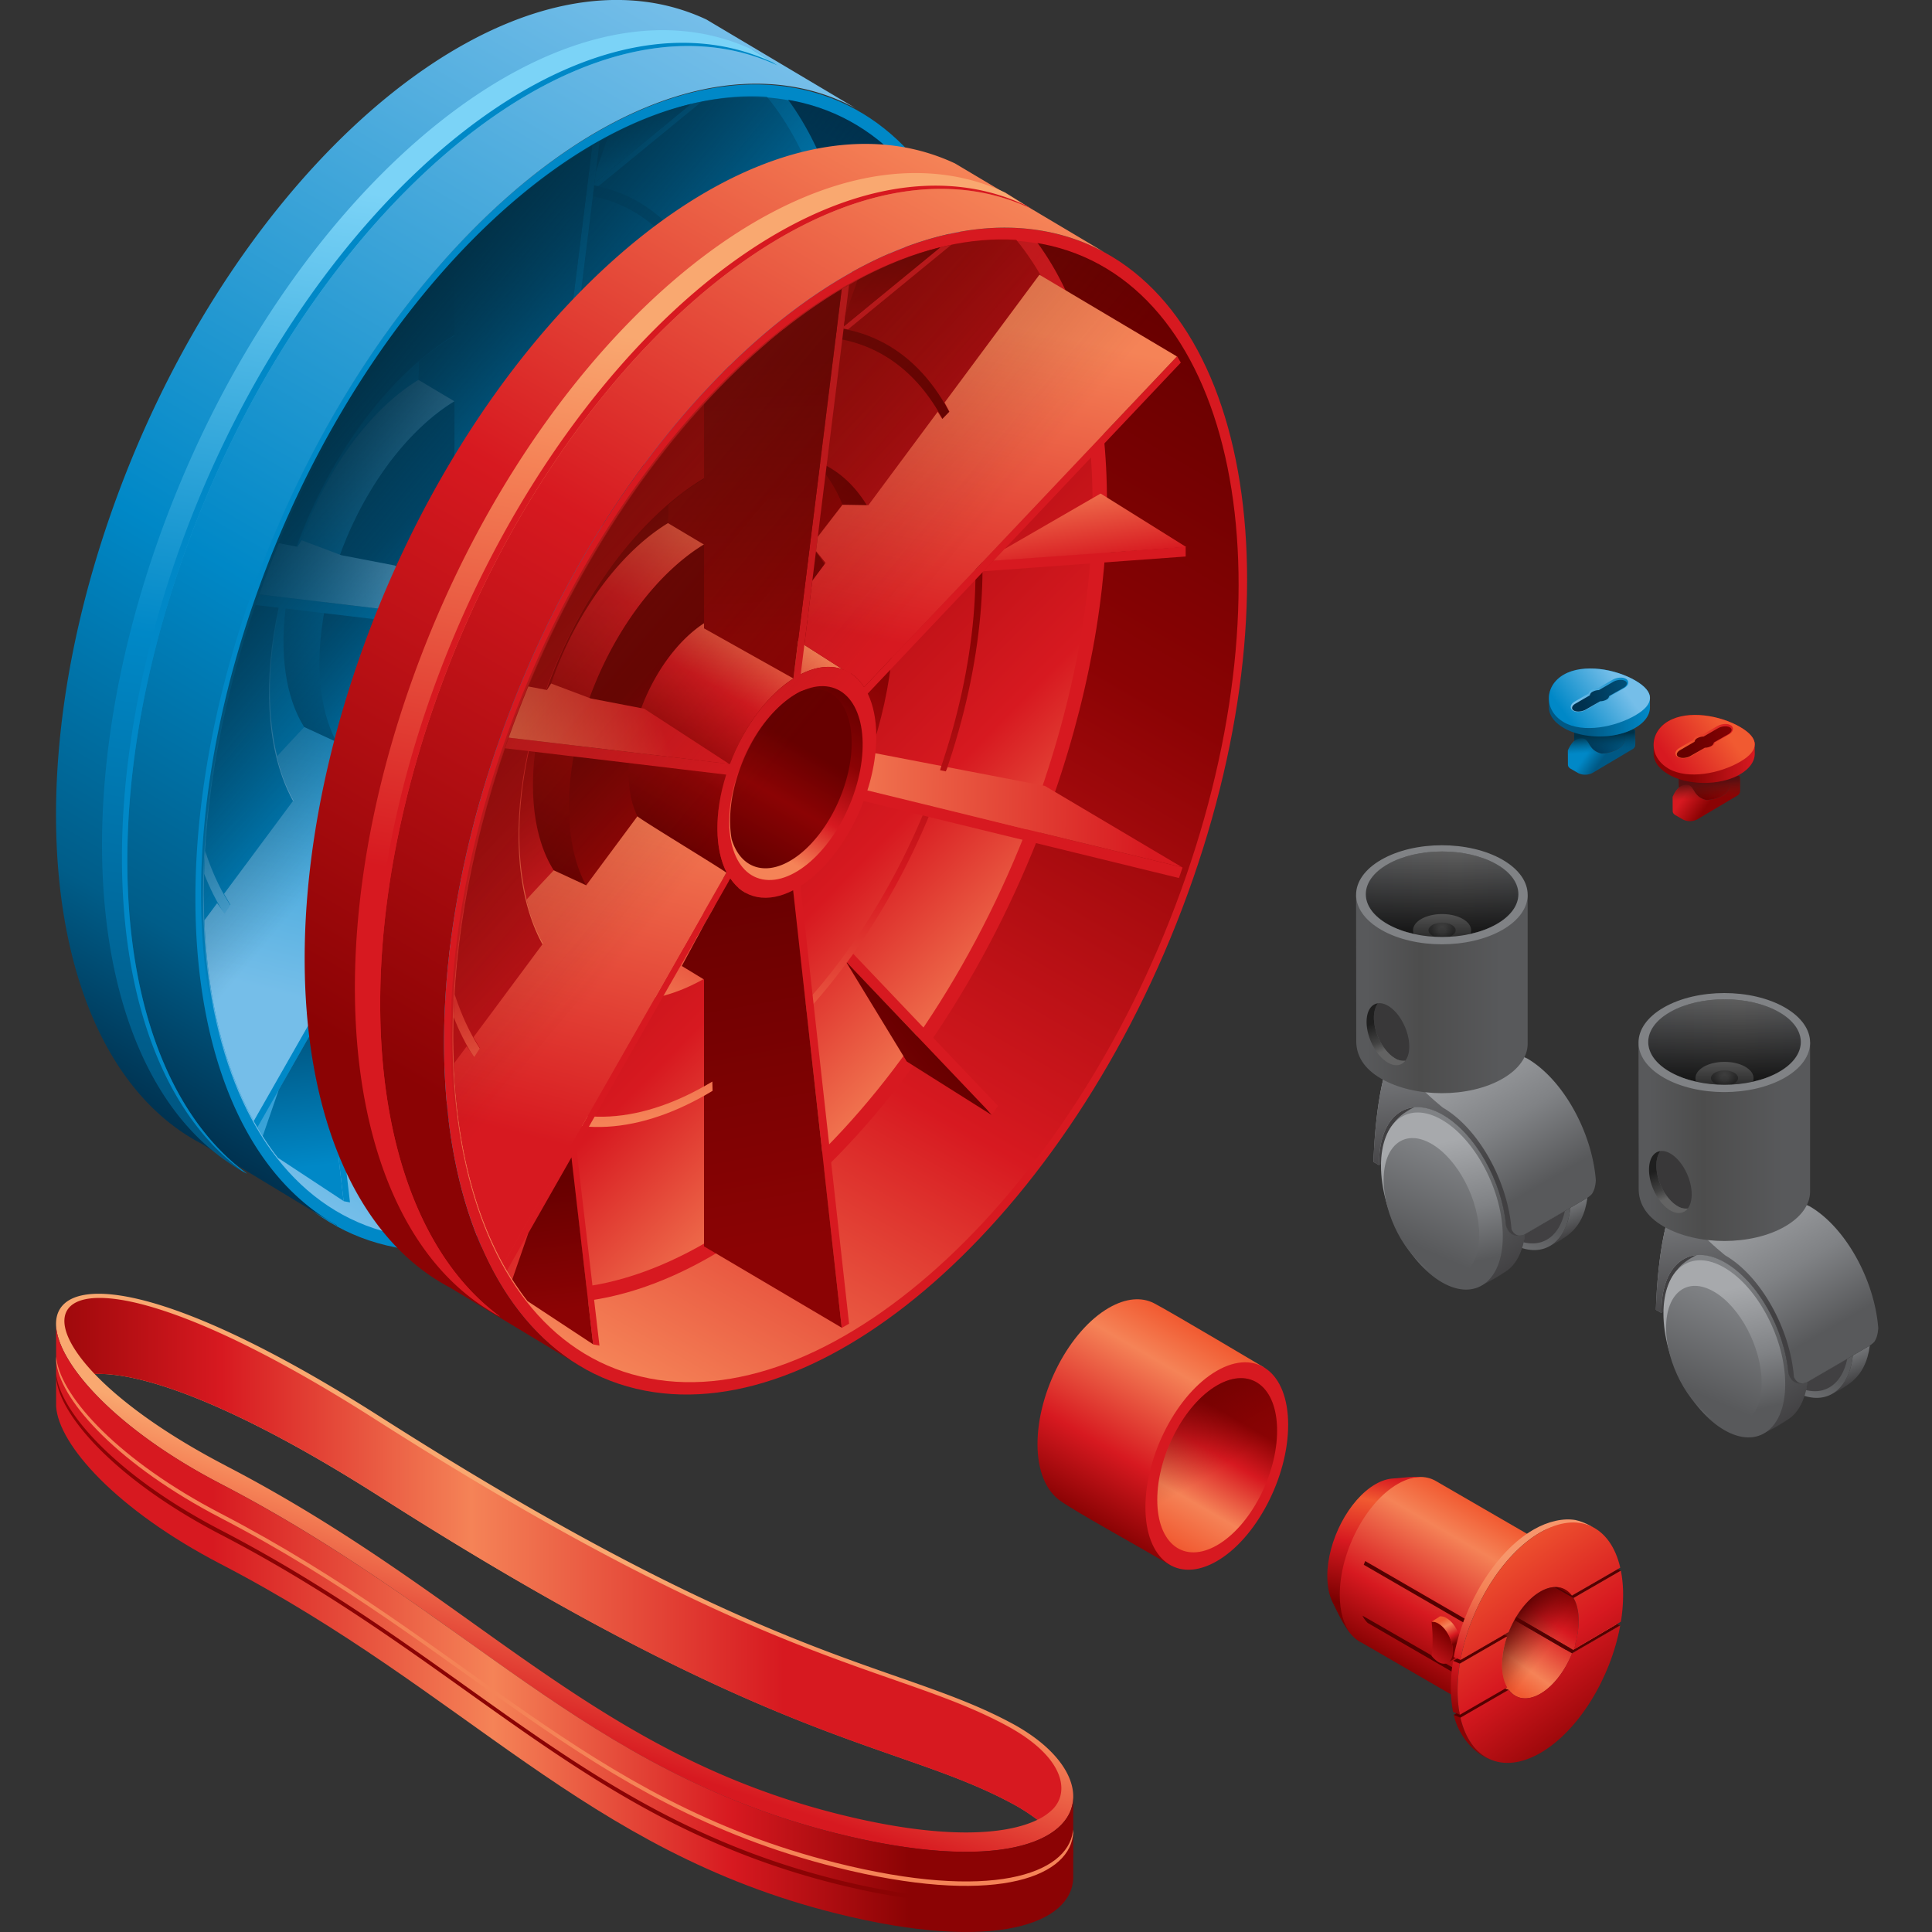 <svg id="e161041f-7e19-473a-95f9-e1e409083de1" data-name="Layer 1" xmlns="http://www.w3.org/2000/svg" xmlns:xlink="http://www.w3.org/1999/xlink" viewBox="0 0 2000 2000"><rect x="0" y="0" width="2000" height="2000" fill="#333333" stroke="none"/><defs><style>.e3f0c416-adf7-4176-82f9-74b129266b96{fill:#0088c7;}.bb9382ee-73fa-4f9e-92a1-1235624307d9{fill:url(#e7e9e23d-fc5a-4e27-b0b0-824d8ba82e04);}.bb7af151-90f5-4c7c-9f3f-3aa40726b5ef{fill:url(#a858d7b4-c836-425b-a7b9-b46d42c35b47);}.eef8b03c-d512-46ff-8df7-a82a9462f61f{fill:url(#acc473df-346d-42dc-bbc3-62023152f51f);}.e2dcc648-b5de-48de-bae8-175682061c60{fill:url(#fe142f5c-7121-4405-ba0c-0074f950a50a);}.ed6f10ed-fa7d-4e6c-b703-1b2726bba8b0{fill:url(#fc4a3402-a76a-425e-97c5-fcc7fe9e4d86);}.ab802e32-ca57-4e90-9bd7-995f47e31248{fill:url(#ab21ff1a-26f6-44a2-a3e8-193ba0b9658e);}.b6a257bf-97a8-422f-8d43-464648922010{fill:url(#ecf93885-035d-4e14-ab11-239973cd1cbc);}.aabde36e-1c96-4605-ad5b-094749da432c{fill:url(#e6656b1e-71c4-4148-ab28-997a302030e4);}.f0632102-5ee5-42fe-8654-514d6db051ed{fill:url(#b8c9f930-2c4a-46ac-86c0-feef83dbd75b);}.a56016f0-14d6-4d55-8e2b-79cad72b8582,.b9f5ad74-462e-44d2-b52a-ea01d3fc49bc,.bfc67b40-32e8-43d5-b9ae-3ee634095447,.f427d700-e129-413d-9de6-05554190f15f,.fd743d31-5727-4e81-b783-8bf2c63cbb64,.fefe6d6f-31fe-4cf2-88a2-b7eb3d1fd953{fill-rule:evenodd;}.fd743d31-5727-4e81-b783-8bf2c63cbb64{fill:url(#b4b998f0-dbd2-495a-941a-bacff6639713);}.b915fffa-bb3a-4682-9d84-5ca00ef50fbd{fill:url(#b8d0f400-0f2f-4e1c-ae65-74095a7e4fa4);}.f05e2f00-93b5-47d9-ba32-60eaaf5c3cd1{fill:url(#b19cebfa-8216-4efa-8667-af64a295ce0f);}.feaa3983-5939-4866-885d-270d2cb3d513{fill:url(#a0a4b42a-d1c1-45fe-8d9a-00cc3516878e);}.b05ab78d-bbfc-46f7-bdbd-13b1920c6550{fill:url(#fc0b205e-883d-4f77-b471-2c90aaf34976);}.b1191e94-3720-440e-ab77-61019a7c0297{fill:#d71920;}.b113cbbc-b791-4301-b9de-69577ad2fe8f{fill:url(#bb98d56c-4b74-4d86-9d21-55cf9346047c);}.aa0e5204-a431-43d9-8d09-1f77a259f4d1{fill:url(#b9994ad4-dfc0-4e56-b9a5-2f34e41edbcf);}.ec36115c-744a-4d8a-bc7b-ed87cde139d2{fill:url(#b45d6a9e-644b-4f12-a742-408be66c1124);}.ee5d9b61-fbb9-4224-8c51-7b6851fd4588{fill:url(#e11b0dd5-cab6-43c5-81d3-c1e090f334af);}.bc25609d-3a47-4d06-a26a-994462c64de1{fill:url(#a47e591f-c6e8-493f-8508-446364aecf27);}.a3de6e4f-cdcd-4b6c-b660-8f24f25966f6{fill:url(#a5af09b0-93e0-40ca-ae3d-225ff22287a1);}.ab5cee5c-88ba-4c2b-b476-aac46d0a3d8d{fill:url(#ecec654e-eb98-4156-b484-e29c0871db2d);}.be7f1059-a89e-4739-8cb3-a9cf7478f02a{fill:url(#e4dcd138-e915-4f11-93c5-5f4a625ee982);}.a9e9089a-0300-4c32-979d-c314ddce93da{fill:url(#f3ffacbc-8297-4cdb-ba4a-40db26e7940e);}.adea001b-9f06-4f7b-9298-ee863994efaa{fill:url(#e6f0568e-4292-4796-9192-933da2e08c24);}.bcf6ec56-d77e-4d65-aaa7-7705abd61443{fill:url(#b4c5c753-7f14-4d4b-91bf-75c8fbb53969);}.fb481e3e-8b96-4e22-b24b-6df2d13226f4{fill:url(#aeb25c34-3708-401d-83c2-4277ae3ad210);}.afc24b9f-8e58-4f32-80b9-f5c1a63496c0{fill:url(#e9525f57-1d15-4c89-8b6a-6726f9b217f9);}.e594fd92-4ead-4258-904c-08b2266e9050{fill:url(#e5410d37-aa82-4e78-a6b2-0c134deef228);}.fbd34170-4762-417d-9857-e12b6ca91c2f{fill:url(#eefb37db-c76f-4a1c-a5f9-60489acfd332);}.fefe6d6f-31fe-4cf2-88a2-b7eb3d1fd953{fill:url(#a8969422-7194-4f56-affe-692b00a80fd3);}.b8e57b8f-8743-4795-9e29-5257caabdc58{fill:url(#fc203f7e-589b-4662-a165-af073f78edd3);}.a2a5aa86-558b-45c0-9544-83619c391c80{fill:url(#e2b76b21-9220-4e90-9928-cfd8d6b490ab);}.e71cea83-a2b2-4378-b6ea-5d6dfd332dab{fill:url(#ad3639ab-6ce3-4f8e-a289-d1c4379d59a6);}.b312ad85-5742-4514-afd7-0de74c82a715{fill:url(#aae97f88-6c75-4958-a9ec-d389c0b28731);}.b52b5af7-9499-4087-8d8a-9539ddf4283c{fill:url(#fc093e27-7776-4835-8b93-255cfc0ec897);}.b92172e9-0c01-4c10-aea3-1d42c536c049{fill:url(#b7be3a61-fc1b-4e50-897a-38996e2c54c3);}.a1f3cae5-a68b-426b-a0dc-d29e3dac67ae{fill:url(#a19ec674-1469-4e37-a6a7-26586f711807);}.f427d700-e129-413d-9de6-05554190f15f{fill:url(#a71adab4-e49b-4975-900c-18dec041f6ee);}.a2bf2e82-c222-4575-9b0b-512622b76f01{fill:url(#ba265709-761b-401d-a41e-92991cd8bccc);}.a44f98b4-8516-4b66-91a0-12b5c1327944{fill:url(#e127a4c1-cf36-4e10-b964-aba3eaeaf966);}.b112d4fd-ffa6-4cdb-8b62-bfe0614bdb13{fill:url(#b921282d-59f6-49b6-be91-e3893485a22c);}.e3ada0a9-bc4a-4374-97bc-f40c8c3d2b9b{fill:#540000;}.b3a78d33-0939-4e67-b470-847797315861{fill:url(#f2bff13f-1733-4fde-9198-0c7f2e2055bf);}.b6004157-6c25-4169-a153-5c745cc7022f{fill:url(#f397deb8-bcdd-492d-b556-7a5061822b3a);}.a56016f0-14d6-4d55-8e2b-79cad72b8582{fill:url(#b5cb34c3-fcc0-48b2-9b7a-18ebd3ac82a9);}.a38541f8-1fd9-4a6a-b0e0-c38c4c98b210{fill:url(#ec157e1a-9627-4c90-9859-e42a964bd1e6);}.f1088b17-37bf-443d-862b-6f6abaf2f926{fill:url(#e80195bb-0c20-46e3-b0df-013f4e5f512c);}.b5a4db19-a473-4f69-b2f2-18f2494704a3{fill:url(#b20ea52c-3287-43f5-a286-7598c498e3b5);}.eafee2e3-b116-43e2-9f74-c7ea7f79cdd9{fill:url(#aebff3f4-f96a-46e4-a9e6-a658453f45d8);}.a7ab3fce-24ea-4d04-8914-d5b028b4cac1{fill:url(#b56e76ac-1dca-47a0-948a-1af928df0eef);}.aa4e8e4d-1b58-416f-98c9-19a94d6e73c1{fill:url(#a15a3021-7a59-47f7-b8cb-047385253746);}.f2edc42d-d758-40c7-8d24-52b128da45ca{fill:url(#a4972a90-c9a2-420b-8b36-90686113e317);}.e8455252-f4d1-449e-b810-214d8917f1ef{fill:#8b0304;}.f16167eb-372e-4cfa-b19f-a1a73efc348b{fill:url(#bb3e776d-49ec-4f32-b79a-393058f45684);}.be199fa9-3bfd-4613-9741-19f5bdd71d45{fill:url(#bd7eb17d-5b20-4060-b1b3-ca470b8906c6);}.b35abc8a-74d3-4a65-a263-7c4fdb6d5873{fill:url(#ad19d858-1dff-4944-94da-0eef8ad9313b);}.fded77a1-dedd-441e-b5e0-27dcebe86a33{fill:url(#f3a666a6-f077-4114-8db4-6a057d5f69ce);}.ecc5f779-d8af-45ad-bcd9-8a6fd687b71a{fill:#414042;}.ebb850bf-f1d8-4143-8c70-52bde2881dff{fill:url(#bbf713e5-e022-4308-aa6a-18f084b46f57);}.b32ca202-2586-4323-9818-21690c31b63d{fill:url(#ad1bd946-e4a4-4e7c-9ae6-ee735c228d65);}.a4cc9a1c-6ac8-466b-9882-399f71ba5910{fill:url(#bc04ea04-c0e2-41ff-9a66-82af9e44a29a);}.edb1fd10-ec1a-461c-85bd-f2ca066e1cb1{fill:url(#b456db20-def0-4439-b6f0-ac32b20c3888);}.b5bdb30b-ad3e-4045-a736-ced01c92279f{fill:url(#a41317df-d8a2-4ad2-8934-1332928087c9);}.e01c3fd1-301c-4c94-960a-70623fd371b6{fill:url(#ad640ce6-6606-497f-89b1-8ccff5d141fb);}.be4d8a64-0392-4042-8ce0-b5eb250b2477{fill:url(#a1ae62ee-5392-477c-b74a-7217ada56b53);}.a2870954-9198-49ff-b458-ea105b5ced66{fill:url(#a41e3b6e-6a17-4913-af80-ab6f5e000e5c);}.a1d9d024-5ff8-4e3f-9b46-45db2b2fc0db{fill:url(#a90a4127-9eb4-4777-ab13-fc47b913fb8c);}.e0998daa-3801-44fd-a669-ee0644b5ec56{fill:url(#f81cc581-68c5-4805-b65f-71de8a7541cc);}.a24335d9-c701-4954-91e5-21a08a5395c9{fill:url(#a3b15b29-c7f2-4a2a-a02c-a98a2344f77b);}.b5065bf5-f99d-4051-8a75-7c9865cdf268{fill:url(#ec59ee26-ee41-487d-9572-c0cd9cff7680);}.f186a37a-c628-488c-8b1c-03ba364b3c46{fill:url(#a3e4a98f-39b3-46fe-92e9-aef3b8c7ef7b);}.f6ae6687-f60c-4044-b650-a3217562bf44{fill:#393839;}.b56033ba-c464-4e0a-a1eb-7c3b3b8e7210{fill:url(#ea6b1903-1e3a-4081-a05a-4d3f0aababef);}.a3f68fc5-95a6-4086-93aa-c98601fd59a4{fill:url(#f7cc1961-4ac6-4f2e-a104-7d6f75ba13a2);}.eb93df96-0363-4eb6-a100-da21e534370a{fill:url(#f97b1ad3-85c7-4ad1-84b4-89725eb586e1);}.eb1f2780-0b13-46da-b059-cdb975146b9c{fill:#1a1a1a;}.aa8213e1-18ba-4977-a7d5-9f906db9cad7{fill:url(#bad4a700-759d-40e3-a6c8-7cbc0d22dd35);}.af6fa8fe-c132-4e1a-bd2a-acceb6da25d7{fill:url(#a7a76ba8-3af6-4ff9-8f19-0c802b5ddc01);}.bdd623ea-2ba8-4d12-abb4-b5e69b87c123{fill:#808285;}.a590ba56-d454-40fa-b52e-b22186f16bf7{fill:url(#bfcd1bb0-297c-42c3-8281-1d61b2990c96);}.a94f09a8-bae8-441a-857b-ea2eefb29499{fill:url(#bfcaf63b-1228-49ec-92e8-5e438c610299);}.fe061fb1-db50-4883-9f52-f7ff3cd17cab{fill:url(#bd0696ce-1f11-468c-be26-284c584245a3);}.ad1a335d-08ad-4e8b-bd6a-f2689a42f4ed{fill:url(#f6c53138-5c13-49de-89e7-3a890a53e05b);}.b304e196-1a0d-4fed-9786-3fb7f104f214{fill:url(#bb8cdb85-f8bf-4515-82c4-3b4b9c9afaf2);}.e2c0cd21-253e-4d17-b2e3-61e6dc13f379{fill:url(#bb35b918-3b36-4a5e-950a-8d680167d94f);}.b457c6c7-f56a-41e8-9100-aec224b31566{fill:url(#b6b7ea33-ac6c-4491-90f6-15563c24c612);}.bf24eac4-23ab-46fb-8c3f-71d2fa860459{fill:url(#b6c55341-f8bc-402f-98de-2e376c987988);}.b792d652-09ec-4c84-b884-75924f17043c{fill:url(#b884ab6a-ee33-4a93-9f90-08d75a9799fa);}.b45e7d61-d871-46e3-8b60-64570bf42a98{fill:url(#bbb839a3-6944-4a46-b528-c5b315f57e55);}.be41da53-798f-4257-b481-519e121938fb{fill:url(#f55bbc54-3382-4f80-8fcd-b5bef4cfff01);}.b0a5803c-9b73-482f-a217-3dfb25a9c66d{fill:url(#bb54f1fd-dbba-4680-a9d2-d6f06e77a91b);}.f5563bef-e4f1-4ca1-a8b3-f36bd429006a{fill:url(#abb6971d-d2a5-47b7-b0e9-99b1919d6e80);}.e2b44ede-a002-49ae-bfa8-1435ceddcd30{fill:url(#f7e23093-7387-438a-b321-1d174f7f8897);}.b60904f0-def9-4c9d-a637-cbfc9c6977a2{fill:url(#a1cdb39f-4f22-46b4-a6f2-5eadd7f45893);}.a008383a-d1b6-484d-821b-c8679d380409{fill:url(#b51f6dae-d170-42cc-a363-71cb3c7fe861);}.b2258c15-5312-43db-bccc-da00af34db5f{fill:url(#eaa8595e-4c2b-40de-a81d-f9df021c44cf);}.b3729069-d12e-4738-a255-d46af3b7907c{fill:url(#aef549b8-9f7e-4f6c-9d45-bb66f0fc782a);}.a531769e-abb3-4d29-b0ed-a0fc9f4933cc{fill:url(#f498700f-5179-4c2b-81e4-ab92fe3df502);}.eda01510-1f46-446a-b9f1-15a44b4b4ef8{fill:url(#b053e79b-3f94-467a-b8fc-70e6758a3da3);}.a796aede-6a15-47a8-9e35-10a1392d6afa{fill:url(#b1dba043-d361-4b54-98e4-dd315a366e1b);}.fa3d299a-c3b1-45b2-8456-25ce83eec4d9{fill:url(#f0c422e7-29e1-4d17-9d84-9fe0941e3009);}.acd0a2a6-8658-419e-a3d3-dd2e7491a917{fill:url(#a0416720-2376-4c59-b30a-583ba2008b6f);}.aa52719f-0699-4a96-9df1-ec100b71c1e8{fill:url(#f16165ca-18c5-41d6-a95c-8927617c086b);}.ab8c4cfb-1fc6-4f07-b24f-6f7fac4bea24{fill:url(#ad7efba6-7690-422b-b7e4-d6a62b3700d3);}.a8d0eccb-9c62-43d0-913c-c7d1442c200f{fill:url(#a63c6b9d-c9f8-4d0d-8ae7-768c466a2d54);}.bc89c4dd-d802-46d5-a968-93618c41cdcb{fill:url(#a25f8733-1316-49bd-b666-88eb0d6b1ccb);}.b8ef9d91-9c0b-449d-86b5-c545c7d9f3c0{fill:url(#bc4b1fad-3123-4881-a4cd-73e37736f96e);}.f1b7f2a4-a59d-40bc-be2d-45ca840e2e4a{fill:url(#ae9ac4d1-899f-46a3-91b8-6e38c280daa9);}.b066bb71-d0b3-4e16-9942-cd0164fa3792{fill:url(#a96181db-13ee-4ceb-97f8-b35388c007ef);}.ebaccdaf-dfb1-482e-996a-f9478db15149{fill:url(#b96ef919-93da-4b10-a090-6863abf99236);}.a32be467-f5c9-472d-8272-8164134ae407{fill:url(#e7d222c9-05ae-4f92-9e37-68625090262d);}.ebb3b2a7-7dcd-41bf-894f-22955b334a55{fill:url(#fb5f174d-bee6-49b0-aff3-cbfd6776c001);}.ac7de0f9-fa01-4d49-a937-d29812702666{fill:url(#b29832ba-e78f-450d-a559-7f4ffce1b6b4);}.b9f5ad74-462e-44d2-b52a-ea01d3fc49bc{fill:url(#b8c39663-40fb-4462-92b3-2c159edb70c0);}.bfc67b40-32e8-43d5-b9ae-3ee634095447{fill:url(#f2881ece-d001-4cf1-b58b-6dd976250898);}.a25526cb-82e8-4104-8120-4e7f5928095f{fill:url(#fb89786f-5a74-4126-a7ab-d90535fdfab4);}.a112dd0c-beda-4a6c-b572-ac3b8f66bd40{fill:#f58357;}</style><linearGradient id="e7e9e23d-fc5a-4e27-b0b0-824d8ba82e04" x1="306.29" y1="1229.63" x2="927.85" y2="153.05" gradientUnits="userSpaceOnUse"><stop offset="0" stop-color="#75bee9"/><stop offset="0.32" stop-color="#0088c7"/><stop offset="0.71" stop-color="#005884"/><stop offset="1" stop-color="#00314f"/></linearGradient><linearGradient id="a858d7b4-c836-425b-a7b9-b46d42c35b47" x1="790.05" y1="893.89" x2="307.85" y2="416.33" gradientUnits="userSpaceOnUse"><stop offset="0" stop-color="#75bee9"/><stop offset="0.51" stop-color="#0088c7"/><stop offset="1" stop-color="#005884"/></linearGradient><linearGradient id="acc473df-346d-42dc-bbc3-62023152f51f" x1="541.75" y1="986.15" x2="440.58" y2="390.23" xlink:href="#a858d7b4-c836-425b-a7b9-b46d42c35b47"/><linearGradient id="fe142f5c-7121-4405-ba0c-0074f950a50a" x1="324.39" y1="861.68" x2="621.18" y2="347.63" xlink:href="#e7e9e23d-fc5a-4e27-b0b0-824d8ba82e04"/><linearGradient id="fc4a3402-a76a-425e-97c5-fcc7fe9e4d86" x1="666.72" y1="817.47" x2="416.24" y2="542.6" xlink:href="#a858d7b4-c836-425b-a7b9-b46d42c35b47"/><linearGradient id="ab21ff1a-26f6-44a2-a3e8-193ba0b9658e" x1="300.73" y1="756.32" x2="519.07" y2="378.14" gradientUnits="userSpaceOnUse"><stop offset="0" stop-color="#005884"/><stop offset="0.38" stop-color="#0088c7"/><stop offset="0.92" stop-color="#75bee9"/></linearGradient><linearGradient id="ecf93885-035d-4e14-ab11-239973cd1cbc" x1="603.81" y1="479.72" x2="501.8" y2="227.8" gradientUnits="userSpaceOnUse"><stop offset="0" stop-color="#0088c7"/><stop offset="1" stop-color="#005884"/></linearGradient><linearGradient id="e6656b1e-71c4-4148-ab28-997a302030e4" x1="306.73" y1="1032.56" x2="405.64" y2="647.73" gradientUnits="userSpaceOnUse"><stop offset="0" stop-color="#75bee9"/><stop offset="1" stop-color="#0088c7"/></linearGradient><linearGradient id="b8c9f930-2c4a-46ac-86c0-feef83dbd75b" x1="421.8" y1="590.8" x2="239.43" y2="663.43" xlink:href="#e6656b1e-71c4-4148-ab28-997a302030e4"/><linearGradient id="b4b998f0-dbd2-495a-941a-bacff6639713" x1="92.92" y1="1121.09" x2="729.19" y2="19.04" gradientUnits="userSpaceOnUse"><stop offset="0" stop-color="#00314f"/><stop offset="0.14" stop-color="#005d89"/><stop offset="0.42" stop-color="#0088c7"/><stop offset="1" stop-color="#75bee9"/></linearGradient><linearGradient id="b8d0f400-0f2f-4e1c-ae65-74095a7e4fa4" x1="313.89" y1="1208.67" x2="298.43" y2="1077.31" xlink:href="#ecf93885-035d-4e14-ab11-239973cd1cbc"/><linearGradient id="b19cebfa-8216-4efa-8667-af64a295ce0f" x1="667.5" y1="170.11" x2="661.49" y2="110.95" xlink:href="#ecf93885-035d-4e14-ab11-239973cd1cbc"/><linearGradient id="a0a4b42a-d1c1-45fe-8d9a-00cc3516878e" x1="493.08" y1="217.99" x2="329.76" y2="1163.11" gradientUnits="userSpaceOnUse"><stop offset="0" stop-color="#7bd3f7"/><stop offset="0.51" stop-color="#0088c7"/><stop offset="1" stop-color="#005884"/></linearGradient><linearGradient id="fc0b205e-883d-4f77-b471-2c90aaf34976" x1="909.12" y1="938.14" x2="320.86" y2="444.53" gradientUnits="userSpaceOnUse"><stop offset="0.6" stop-color="#013148" stop-opacity="0"/><stop offset="1" stop-color="#013148"/></linearGradient><linearGradient id="bb98d56c-4b74-4d86-9d21-55cf9346047c" x1="564.55" y1="1377.94" x2="1186.11" y2="301.37" gradientUnits="userSpaceOnUse"><stop offset="0" stop-color="#f58357"/><stop offset="0.32" stop-color="#d71920"/><stop offset="0.71" stop-color="#8b0304"/><stop offset="1" stop-color="#670000"/></linearGradient><linearGradient id="b9994ad4-dfc0-4e56-b9a5-2f34e41edbcf" x1="1048.31" y1="1042.2" x2="566.11" y2="564.64" gradientUnits="userSpaceOnUse"><stop offset="0" stop-color="#f58357"/><stop offset="0.32" stop-color="#d71920"/><stop offset="1" stop-color="#8b0304"/></linearGradient><linearGradient id="b45d6a9e-644b-4f12-a742-408be66c1124" x1="800.01" y1="1134.46" x2="698.84" y2="538.53" xlink:href="#bb98d56c-4b74-4d86-9d21-55cf9346047c"/><linearGradient id="e11b0dd5-cab6-43c5-81d3-c1e090f334af" x1="582.65" y1="1009.99" x2="879.44" y2="495.94" xlink:href="#bb98d56c-4b74-4d86-9d21-55cf9346047c"/><linearGradient id="a47e591f-c6e8-493f-8508-446364aecf27" x1="832.58" y1="914.56" x2="596.91" y2="572.12" xlink:href="#bb98d56c-4b74-4d86-9d21-55cf9346047c"/><linearGradient id="a5af09b0-93e0-40ca-ae3d-225ff22287a1" x1="924.97" y1="965.78" x2="674.49" y2="690.91" xlink:href="#bb98d56c-4b74-4d86-9d21-55cf9346047c"/><linearGradient id="ecec654e-eb98-4156-b484-e29c0871db2d" x1="558.99" y1="904.63" x2="777.33" y2="526.45" gradientUnits="userSpaceOnUse"><stop offset="0" stop-color="#670000"/><stop offset="0.3" stop-color="#8b0304"/><stop offset="0.66" stop-color="#d71920"/><stop offset="1" stop-color="#f58357"/></linearGradient><linearGradient id="e4dcd138-e915-4f11-93c5-5f4a625ee982" x1="684.48" y1="872.52" x2="811.52" y2="652.47" xlink:href="#ecec654e-eb98-4156-b484-e29c0871db2d"/><linearGradient id="f3ffacbc-8297-4cdb-ba4a-40db26e7940e" x1="771.2" y1="902.02" x2="876.71" y2="719.27" gradientUnits="userSpaceOnUse"><stop offset="0.15" stop-color="#f58357"/><stop offset="0.41" stop-color="#d71920"/><stop offset="0.71" stop-color="#8b0304"/><stop offset="1" stop-color="#670000"/></linearGradient><linearGradient id="e6f0568e-4292-4796-9192-933da2e08c24" x1="793.47" y1="658.2" x2="779.1" y2="376.7" gradientUnits="userSpaceOnUse"><stop offset="0" stop-color="#8b0304"/><stop offset="1" stop-color="#670000"/></linearGradient><linearGradient id="b4c5c753-7f14-4d4b-91bf-75c8fbb53969" x1="807.95" y1="1288.31" x2="736.86" y2="895.74" xlink:href="#e6f0568e-4292-4796-9192-933da2e08c24"/><linearGradient id="aeb25c34-3708-401d-83c2-4277ae3ad210" x1="986.11" y1="678.37" x2="1058.75" y2="339.9" gradientUnits="userSpaceOnUse"><stop offset="0" stop-color="#d71920"/><stop offset="1" stop-color="#f58357"/></linearGradient><linearGradient id="e9525f57-1d15-4c89-8b6a-6726f9b217f9" x1="564.99" y1="1180.87" x2="663.9" y2="796.04" xlink:href="#aeb25c34-3708-401d-83c2-4277ae3ad210"/><linearGradient id="e5410d37-aa82-4e78-a6b2-0c134deef228" x1="1190.41" y1="841" x2="841.13" y2="834.82" xlink:href="#aeb25c34-3708-401d-83c2-4277ae3ad210"/><linearGradient id="eefb37db-c76f-4a1c-a5f9-60489acfd332" x1="680.06" y1="739.11" x2="497.68" y2="811.74" xlink:href="#aeb25c34-3708-401d-83c2-4277ae3ad210"/><linearGradient id="a8969422-7194-4f56-affe-692b00a80fd3" x1="350.44" y1="1269.84" x2="986.58" y2="168.02" gradientUnits="userSpaceOnUse"><stop offset="0.13" stop-color="#8b0304"/><stop offset="0.6" stop-color="#d71920"/><stop offset="1" stop-color="#f58357"/></linearGradient><linearGradient id="fc203f7e-589b-4662-a165-af073f78edd3" x1="1129.37" y1="582.04" x2="1117.01" y2="493.95" xlink:href="#aeb25c34-3708-401d-83c2-4277ae3ad210"/><linearGradient id="e2b76b21-9220-4e90-9928-cfd8d6b490ab" x1="855.6" y1="1155.06" x2="956.05" y2="1071.61" xlink:href="#e6f0568e-4292-4796-9192-933da2e08c24"/><linearGradient id="ad3639ab-6ce3-4f8e-a289-d1c4379d59a6" x1="572.15" y1="1356.98" x2="556.69" y2="1225.62" xlink:href="#e6f0568e-4292-4796-9192-933da2e08c24"/><linearGradient id="aae97f88-6c75-4958-a9ec-d389c0b28731" x1="925.76" y1="318.42" x2="919.75" y2="259.26" xlink:href="#e6f0568e-4292-4796-9192-933da2e08c24"/><linearGradient id="fc093e27-7776-4835-8b93-255cfc0ec897" x1="754.85" y1="365.87" x2="591.53" y2="1310.99" gradientUnits="userSpaceOnUse"><stop offset="0" stop-color="#f9a870"/><stop offset="0.15" stop-color="#f58357"/><stop offset="0.61" stop-color="#d71920"/></linearGradient><linearGradient id="b7be3a61-fc1b-4e50-897a-38996e2c54c3" x1="770.5" y1="891.43" x2="868.11" y2="722.38" gradientUnits="userSpaceOnUse"><stop offset="0.02" stop-color="#670000"/><stop offset="0.38" stop-color="#8b0304"/><stop offset="0.68" stop-color="#670000"/></linearGradient><linearGradient id="a19ec674-1469-4e37-a6a7-26586f711807" x1="1167.38" y1="1086.45" x2="579.12" y2="592.84" gradientUnits="userSpaceOnUse"><stop offset="0.6" stop-color="#55180a" stop-opacity="0"/><stop offset="1" stop-color="#6c1a10" stop-opacity="0.4"/></linearGradient><linearGradient id="a71adab4-e49b-4975-900c-18dec041f6ee" x1="1125.31" y1="1570.78" x2="1238.77" y2="1374.26" gradientUnits="userSpaceOnUse"><stop offset="0" stop-color="#8b0304"/><stop offset="0.32" stop-color="#d71920"/><stop offset="0.78" stop-color="#f58357"/><stop offset="1" stop-color="#f15a31"/></linearGradient><linearGradient id="ba265709-761b-401d-a41e-92991cd8bccc" x1="1212.61" y1="1598.92" x2="1307.39" y2="1434.75" gradientUnits="userSpaceOnUse"><stop offset="0" stop-color="#f15a31"/><stop offset="0.26" stop-color="#f58357"/><stop offset="0.55" stop-color="#d71920"/><stop offset="0.77" stop-color="#8b0304"/></linearGradient><linearGradient id="e127a4c1-cf36-4e10-b964-aba3eaeaf966" x1="1295.82" y1="1578.88" x2="1224.17" y2="1454.78" gradientUnits="userSpaceOnUse"><stop offset="0.46" stop-color="#620000" stop-opacity="0"/><stop offset="0.66" stop-color="#620000" stop-opacity="0.15"/><stop offset="1" stop-color="#620000" stop-opacity="0.5"/></linearGradient><linearGradient id="b921282d-59f6-49b6-be91-e3893485a22c" x1="1568.89" y1="1796.28" x2="1622.61" y2="1632.69" gradientUnits="userSpaceOnUse"><stop offset="0" stop-color="#8b0304"/><stop offset="0.32" stop-color="#d71920"/><stop offset="0.78" stop-color="#f58357"/><stop offset="0.99" stop-color="#f7966b"/></linearGradient><linearGradient id="f2bff13f-1733-4fde-9198-0c7f2e2055bf" x1="1428.47" y1="1711.53" x2="1520.19" y2="1552.66" xlink:href="#a71adab4-e49b-4975-900c-18dec041f6ee"/><linearGradient id="f397deb8-bcdd-492d-b556-7a5061822b3a" x1="1498.67" y1="1690.55" x2="1473.23" y2="1721.23" gradientUnits="userSpaceOnUse"><stop offset="0" stop-color="#790000"/><stop offset="1" stop-color="#d71920"/></linearGradient><linearGradient id="b5cb34c3-fcc0-48b2-9b7a-18ebd3ac82a9" x1="1404.43" y1="1663.12" x2="1433.62" y2="1527.67" gradientUnits="userSpaceOnUse"><stop offset="0" stop-color="#790000"/><stop offset="0.46" stop-color="#d71920"/><stop offset="0.8" stop-color="#f15a31"/><stop offset="1" stop-color="#d71920"/></linearGradient><linearGradient id="ec157e1a-9627-4c90-9859-e42a964bd1e6" x1="1509.1" y1="1776.64" x2="1562.82" y2="1613.06" xlink:href="#b921282d-59f6-49b6-be91-e3893485a22c"/><linearGradient id="e80195bb-0c20-46e3-b0df-013f4e5f512c" x1="1628.75" y1="1648.61" x2="1560.64" y2="1745.15" xlink:href="#a71adab4-e49b-4975-900c-18dec041f6ee"/><linearGradient id="b20ea52c-3287-43f5-a286-7598c498e3b5" x1="1630.52" y1="1650" x2="1562.46" y2="1746.48" xlink:href="#a71adab4-e49b-4975-900c-18dec041f6ee"/><linearGradient id="aebff3f4-f96a-46e4-a9e6-a658453f45d8" x1="1505.76" y1="1707.06" x2="1490.81" y2="1678.52" gradientUnits="userSpaceOnUse"><stop offset="0.15" stop-color="#740000"/><stop offset="0.42" stop-color="#d71920"/><stop offset="0.78" stop-color="#f58357"/><stop offset="1" stop-color="#f15a31"/></linearGradient><linearGradient id="b56e76ac-1dca-47a0-948a-1af928df0eef" x1="1648.68" y1="1809.83" x2="1510.96" y2="1622.12" gradientUnits="userSpaceOnUse"><stop offset="0" stop-color="#8b0304"/><stop offset="0.47" stop-color="#d71920"/><stop offset="1" stop-color="#f15a31"/></linearGradient><linearGradient id="a15a3021-7a59-47f7-b8cb-047385253746" x1="1665.65" y1="1797.38" x2="1527.95" y2="1609.68" xlink:href="#b56e76ac-1dca-47a0-948a-1af928df0eef"/><linearGradient id="a4972a90-c9a2-420b-8b36-90686113e317" x1="1531.79" y1="1784.27" x2="1585.67" y2="1620.22" xlink:href="#b921282d-59f6-49b6-be91-e3893485a22c"/><linearGradient id="bb3e776d-49ec-4f32-b79a-393058f45684" x1="1682.62" y1="1784.92" x2="1544.91" y2="1597.22" xlink:href="#b56e76ac-1dca-47a0-948a-1af928df0eef"/><linearGradient id="bd7eb17d-5b20-4060-b1b3-ca470b8906c6" x1="1565.15" y1="1677.8" x2="1623.53" y2="1723.41" gradientUnits="userSpaceOnUse"><stop offset="0" stop-color="#540000" stop-opacity="0.9"/><stop offset="0.07" stop-color="#540000" stop-opacity="0.76"/><stop offset="0.32" stop-color="#540000" stop-opacity="0.35"/><stop offset="0.52" stop-color="#540000" stop-opacity="0.09"/><stop offset="0.65" stop-color="#540000" stop-opacity="0"/></linearGradient><linearGradient id="ad19d858-1dff-4944-94da-0eef8ad9313b" x1="1469.13" y1="991.05" x2="1506.16" y2="991.05" gradientUnits="userSpaceOnUse"><stop offset="0" stop-color="#939598"/><stop offset="0.43" stop-color="#fff"/><stop offset="0.52" stop-color="#bcbec0"/><stop offset="0.64" stop-color="#bcbec0"/><stop offset="1" stop-color="#e6e7e8"/></linearGradient><linearGradient id="f3a666a6-f077-4114-8db4-6a057d5f69ce" x1="1614.59" y1="1244.15" x2="1629.01" y2="1277.95" gradientUnits="userSpaceOnUse"><stop offset="0" stop-color="#808285"/><stop offset="0.62" stop-color="#58595b"/><stop offset="0.99" stop-color="#414042"/></linearGradient><linearGradient id="bbf713e5-e022-4308-aa6a-18f084b46f57" x1="1460.66" y1="1186.33" x2="1548.47" y2="1328.09" xlink:href="#f3a666a6-f077-4114-8db4-6a057d5f69ce"/><linearGradient id="ad1bd946-e4a4-4e7c-9ae6-ee735c228d65" x1="1475.07" y1="1162.65" x2="1512.95" y2="1336.55" gradientUnits="userSpaceOnUse"><stop offset="0.13" stop-color="#a7a9ac"/><stop offset="0.54" stop-color="#808285"/><stop offset="0.85" stop-color="#58595b"/></linearGradient><linearGradient id="bc04ea04-c0e2-41ff-9a66-82af9e44a29a" x1="1505.86" y1="1193.39" x2="1457.64" y2="1307.03" gradientUnits="userSpaceOnUse"><stop offset="0" stop-color="#808285"/><stop offset="0.85" stop-color="#58595b"/><stop offset="0.99" stop-color="#58595b"/></linearGradient><linearGradient id="b456db20-def0-4439-b6f0-ac32b20c3888" x1="1571.25" y1="1327.76" x2="1607.04" y2="1260.16" xlink:href="#bc04ea04-c0e2-41ff-9a66-82af9e44a29a"/><linearGradient id="a41317df-d8a2-4ad2-8934-1332928087c9" x1="1462.63" y1="1066.78" x2="1582.9" y2="1275.09" xlink:href="#ad1bd946-e4a4-4e7c-9ae6-ee735c228d65"/><linearGradient id="ad640ce6-6606-497f-89b1-8ccff5d141fb" x1="1480.95" y1="1083.16" x2="1496.54" y2="1229.06" gradientUnits="userSpaceOnUse"><stop offset="0" stop-color="#808285"/><stop offset="0.89" stop-color="#414042"/></linearGradient><linearGradient id="a1ae62ee-5392-477c-b74a-7217ada56b53" x1="1487.34" y1="1071.85" x2="1487.34" y2="1090.04" xlink:href="#ad640ce6-6606-497f-89b1-8ccff5d141fb"/><linearGradient id="a41e3b6e-6a17-4913-af80-ab6f5e000e5c" x1="1469.12" y1="1051.33" x2="1506.16" y2="1051.33" gradientUnits="userSpaceOnUse"><stop offset="0" stop-color="#808285"/><stop offset="0.43" stop-color="#e6e7e8"/><stop offset="0.52" stop-color="#939598"/><stop offset="0.71" stop-color="#a7a9ac"/><stop offset="1" stop-color="#d1d3d4"/></linearGradient><linearGradient id="a90a4127-9eb4-4777-ab13-fc47b913fb8c" x1="1469.16" y1="1016.35" x2="1506.16" y2="1016.35" xlink:href="#ad19d858-1dff-4944-94da-0eef8ad9313b"/><linearGradient id="f81cc581-68c5-4805-b65f-71de8a7541cc" x1="1488.55" y1="1022.43" x2="1486.78" y2="1005.58" gradientUnits="userSpaceOnUse"><stop offset="0" stop-color="#fff"/><stop offset="0.25" stop-color="#c4c4c4"/><stop offset="0.82" stop-color="#303030"/><stop offset="1"/></linearGradient><linearGradient id="a3b15b29-c7f2-4a2a-a02c-a98a2344f77b" x1="1469.28" y1="1003.64" x2="1506.23" y2="1003.64" xlink:href="#a41e3b6e-6a17-4913-af80-ab6f5e000e5c"/><linearGradient id="ec59ee26-ee41-487d-9572-c0cd9cff7680" x1="1495.22" y1="999.94" x2="1483.82" y2="982.86" gradientUnits="userSpaceOnUse"><stop offset="0.37" stop-color="#fff"/><stop offset="0.48" stop-color="#d1d3d4"/><stop offset="1" stop-color="#fff"/></linearGradient><linearGradient id="a3e4a98f-39b3-46fe-92e9-aef3b8c7ef7b" x1="1553.7" y1="1028.59" x2="1414.78" y2="1028.59" gradientUnits="userSpaceOnUse"><stop offset="0" stop-color="#58595b"/><stop offset="0.6" stop-color="#4d4d4d"/><stop offset="1" stop-color="#58595b"/></linearGradient><linearGradient id="ea6b1903-1e3a-4081-a05a-4d3f0aababef" x1="1436.41" y1="1086.74" x2="1425.24" y2="1057.64" gradientUnits="userSpaceOnUse"><stop offset="0" stop-color="#636363"/><stop offset="0.33" stop-color="#424242"/><stop offset="1" stop-color="#1f1f1f"/></linearGradient><linearGradient id="f7cc1961-4ac6-4f2e-a104-7d6f75ba13a2" x1="1413.87" y1="925.68" x2="1571.82" y2="925.68" gradientUnits="userSpaceOnUse"><stop offset="0" stop-color="#58595b"/><stop offset="0.6" stop-color="#5e5e5e"/><stop offset="1" stop-color="#58595b"/></linearGradient><linearGradient id="f97b1ad3-85c7-4ad1-84b4-89725eb586e1" x1="1492.84" y1="881.42" x2="1492.84" y2="969.94" gradientUnits="userSpaceOnUse"><stop offset="0" stop-opacity="0"/><stop offset="1" stop-opacity="0.8"/></linearGradient><linearGradient id="bad4a700-759d-40e3-a6c8-7cbc0d22dd35" x1="1492.84" y1="979.95" x2="1492.84" y2="946.23" gradientUnits="userSpaceOnUse"><stop offset="0" stop-color="#1c1c1c"/><stop offset="1" stop-color="#525252"/></linearGradient><radialGradient id="a7a76ba8-3af6-4ff9-8f19-0c802b5ddc01" cx="1492.84" cy="963.03" r="11.41" gradientUnits="userSpaceOnUse"><stop offset="0.3" stop-opacity="0"/><stop offset="1" stop-opacity="0.3"/></radialGradient><linearGradient id="bfcd1bb0-297c-42c3-8281-1d61b2990c96" x1="1761.5" y1="1144.05" x2="1798.53" y2="1144.05" xlink:href="#ad19d858-1dff-4944-94da-0eef8ad9313b"/><linearGradient id="bfcaf63b-1228-49ec-92e8-5e438c610299" x1="1906.96" y1="1397.15" x2="1921.38" y2="1430.95" xlink:href="#f3a666a6-f077-4114-8db4-6a057d5f69ce"/><linearGradient id="bd0696ce-1f11-468c-be26-284c584245a3" x1="1753.03" y1="1339.33" x2="1840.84" y2="1481.09" xlink:href="#f3a666a6-f077-4114-8db4-6a057d5f69ce"/><linearGradient id="f6c53138-5c13-49de-89e7-3a890a53e05b" x1="1767.44" y1="1315.65" x2="1805.32" y2="1489.55" xlink:href="#ad1bd946-e4a4-4e7c-9ae6-ee735c228d65"/><linearGradient id="bb8cdb85-f8bf-4515-82c4-3b4b9c9afaf2" x1="1798.23" y1="1346.39" x2="1750.01" y2="1460.03" xlink:href="#bc04ea04-c0e2-41ff-9a66-82af9e44a29a"/><linearGradient id="bb35b918-3b36-4a5e-950a-8d680167d94f" x1="1863.62" y1="1480.76" x2="1899.41" y2="1413.16" xlink:href="#bc04ea04-c0e2-41ff-9a66-82af9e44a29a"/><linearGradient id="b6b7ea33-ac6c-4491-90f6-15563c24c612" x1="1755" y1="1219.78" x2="1875.27" y2="1428.09" xlink:href="#ad1bd946-e4a4-4e7c-9ae6-ee735c228d65"/><linearGradient id="b6c55341-f8bc-402f-98de-2e376c987988" x1="1773.32" y1="1236.16" x2="1788.91" y2="1382.06" xlink:href="#ad640ce6-6606-497f-89b1-8ccff5d141fb"/><linearGradient id="b884ab6a-ee33-4a93-9f90-08d75a9799fa" x1="1779.71" y1="1224.85" x2="1779.71" y2="1243.04" xlink:href="#ad640ce6-6606-497f-89b1-8ccff5d141fb"/><linearGradient id="bbb839a3-6944-4a46-b528-c5b315f57e55" x1="1761.49" y1="1204.33" x2="1798.53" y2="1204.33" xlink:href="#a41e3b6e-6a17-4913-af80-ab6f5e000e5c"/><linearGradient id="f55bbc54-3382-4f80-8fcd-b5bef4cfff01" x1="1761.53" y1="1169.35" x2="1798.53" y2="1169.35" xlink:href="#ad19d858-1dff-4944-94da-0eef8ad9313b"/><linearGradient id="bb54f1fd-dbba-4680-a9d2-d6f06e77a91b" x1="1780.92" y1="1175.43" x2="1779.15" y2="1158.58" xlink:href="#f81cc581-68c5-4805-b65f-71de8a7541cc"/><linearGradient id="abb6971d-d2a5-47b7-b0e9-99b1919d6e80" x1="1761.65" y1="1156.64" x2="1798.6" y2="1156.64" xlink:href="#a41e3b6e-6a17-4913-af80-ab6f5e000e5c"/><linearGradient id="f7e23093-7387-438a-b321-1d174f7f8897" x1="1787.59" y1="1152.94" x2="1776.19" y2="1135.86" xlink:href="#ec59ee26-ee41-487d-9572-c0cd9cff7680"/><linearGradient id="a1cdb39f-4f22-46b4-a6f2-5eadd7f45893" x1="1846.07" y1="1181.59" x2="1707.15" y2="1181.59" xlink:href="#a3e4a98f-39b3-46fe-92e9-aef3b8c7ef7b"/><linearGradient id="b51f6dae-d170-42cc-a363-71cb3c7fe861" x1="1728.78" y1="1239.74" x2="1717.61" y2="1210.64" xlink:href="#ea6b1903-1e3a-4081-a05a-4d3f0aababef"/><linearGradient id="eaa8595e-4c2b-40de-a81d-f9df021c44cf" x1="1706.24" y1="1078.68" x2="1864.19" y2="1078.68" xlink:href="#f7cc1961-4ac6-4f2e-a104-7d6f75ba13a2"/><linearGradient id="aef549b8-9f7e-4f6c-9d45-bb66f0fc782a" x1="1785.21" y1="1034.42" x2="1785.21" y2="1122.94" xlink:href="#f97b1ad3-85c7-4ad1-84b4-89725eb586e1"/><linearGradient id="f498700f-5179-4c2b-81e4-ab92fe3df502" x1="1785.21" y1="1132.95" x2="1785.21" y2="1099.23" xlink:href="#bad4a700-759d-40e3-a6c8-7cbc0d22dd35"/><radialGradient id="b053e79b-3f94-467a-b8fc-70e6758a3da3" cx="1785.21" cy="1116.03" r="11.41" xlink:href="#a7a76ba8-3af6-4ff9-8f19-0c802b5ddc01"/><linearGradient id="b1dba043-d361-4b54-98e4-dd315a366e1b" x1="1753.09" y1="817.16" x2="1794.91" y2="817.16" gradientUnits="userSpaceOnUse"><stop offset="0" stop-color="#670000"/><stop offset="1" stop-color="#8b0304"/></linearGradient><linearGradient id="f0c422e7-29e1-4d17-9d84-9fe0941e3009" x1="1751.89" y1="812.64" x2="1772.3" y2="827.09" gradientUnits="userSpaceOnUse"><stop offset="0" stop-color="#d71920"/><stop offset="1" stop-color="#8b0304"/></linearGradient><linearGradient id="a0416720-2376-4c59-b30a-583ba2008b6f" x1="1768.15" y1="848.8" x2="1765.05" y2="804.52" gradientUnits="userSpaceOnUse"><stop offset="0.5" stop-color="#751b13" stop-opacity="0"/><stop offset="0.9" stop-color="#560f11"/></linearGradient><linearGradient id="f16165ca-18c5-41d6-a95c-8927617c086b" x1="1815.21" y1="775.25" x2="1751.58" y2="775.25" xlink:href="#f0c422e7-29e1-4d17-9d84-9fe0941e3009"/><linearGradient id="ad7efba6-7690-422b-b7e4-d6a62b3700d3" x1="1783.55" y1="753.48" x2="1731.41" y2="791.71" gradientUnits="userSpaceOnUse"><stop offset="0" stop-color="#f15a31"/><stop offset="1" stop-color="#d71920"/></linearGradient><linearGradient id="a63c6b9d-c9f8-4d0d-8ae7-768c466a2d54" x1="1741.56" y1="774.55" x2="1796" y2="757" xlink:href="#ad7efba6-7690-422b-b7e4-d6a62b3700d3"/><linearGradient id="a25f8733-1316-49bd-b666-88eb0d6b1ccb" x1="1745.97" y1="770.99" x2="1806.69" y2="761.84" xlink:href="#b1dba043-d361-4b54-98e4-dd315a366e1b"/><linearGradient id="bc4b1fad-3123-4881-a4cd-73e37736f96e" x1="1644.67" y1="768.51" x2="1686.49" y2="768.51" gradientUnits="userSpaceOnUse"><stop offset="0" stop-color="#00314f"/><stop offset="1" stop-color="#005884"/></linearGradient><linearGradient id="ae9ac4d1-899f-46a3-91b8-6e38c280daa9" x1="1643.45" y1="764.58" x2="1663.87" y2="779.03" gradientUnits="userSpaceOnUse"><stop offset="0" stop-color="#0088c7"/><stop offset="0.28" stop-color="#0088c7"/><stop offset="0.36" stop-color="#0086c4"/><stop offset="1" stop-color="#005884"/></linearGradient><linearGradient id="a96181db-13ee-4ceb-97f8-b35388c007ef" x1="1659.72" y1="800.73" x2="1656.62" y2="756.45" gradientUnits="userSpaceOnUse"><stop offset="0.5" stop-color="#015880" stop-opacity="0"/><stop offset="0.9" stop-color="#003148"/></linearGradient><linearGradient id="b96ef919-93da-4b10-a090-6863abf99236" x1="1706.78" y1="727.18" x2="1643.16" y2="727.18" xlink:href="#ecf93885-035d-4e14-ab11-239973cd1cbc"/><linearGradient id="e7d222c9-05ae-4f92-9e37-68625090262d" x1="1675.13" y1="705.41" x2="1622.98" y2="743.64" xlink:href="#e6656b1e-71c4-4148-ab28-997a302030e4"/><linearGradient id="fb5f174d-bee6-49b0-aff3-cbfd6776c001" x1="1633.14" y1="726.48" x2="1687.57" y2="708.93" xlink:href="#e6656b1e-71c4-4148-ab28-997a302030e4"/><linearGradient id="b29832ba-e78f-450d-a559-7f4ffce1b6b4" x1="1637.55" y1="722.92" x2="1698.27" y2="713.77" xlink:href="#bc4b1fad-3123-4881-a4cd-73e37736f96e"/><linearGradient id="b8c39663-40fb-4462-92b3-2c159edb70c0" x1="4502.31" y1="1598.5" x2="4599.36" y2="1895.32" gradientTransform="matrix(-1, 0, 0, 1, 5092.41, 0)" xlink:href="#fc093e27-7776-4835-8b93-255cfc0ec897"/><linearGradient id="f2881ece-d001-4cf1-b58b-6dd976250898" x1="4980.13" y1="1686.42" x2="4151.32" y2="1686.42" gradientTransform="matrix(-1, 0, 0, 1, 5092.41, 0)" gradientUnits="userSpaceOnUse"><stop offset="0.13" stop-color="#d71920"/><stop offset="0.48" stop-color="#f58357"/><stop offset="0.78" stop-color="#d71920"/><stop offset="1" stop-color="#8b0304"/></linearGradient><linearGradient id="fb89786f-5a74-4126-a7ab-d90535fdfab4" x1="4160.91" y1="1613.75" x2="5085.52" y2="1613.75" gradientTransform="matrix(-1, 0, 0, 1, 5092.41, 0)" gradientUnits="userSpaceOnUse"><stop offset="0.13" stop-color="#d71920"/><stop offset="0.48" stop-color="#f58357"/><stop offset="0.76" stop-color="#d71920"/><stop offset="1" stop-color="#8b0304"/></linearGradient></defs><title>mob</title><path class="e3f0c416-adf7-4176-82f9-74b129266b96" d="M409.28,1291.26c1.48.29,3,.56,4.47.82C611.84,1326,863.08,1089.49,977,760.64c114.75-331.32,46.65-630.94-152.12-669.21S371.92,290.71,257.14,622s-46.64,631,152.14,669.22Z"/><path class="bb9382ee-73fa-4f9e-92a1-1235624307d9" d="M413.67,1278.56C608.24,1316,857,1083.48,969.37,759.17s45.68-617.59-148.89-655S377.11,299.2,264.77,623.52s-45.68,617.58,148.9,655Z"/><path class="e3f0c416-adf7-4176-82f9-74b129266b96" d="M815.19,102.33C902,220,914.39,439.2,832.84,674.63,722.55,993,481.33,1223.41,288,1198.66c-90.76-115.5-105-337.24-22.35-575.81C376.8,302,621.55,70.91,815.19,102.33Z"/><path class="bb7af151-90f5-4c7c-9f3f-3aa40726b5ef" d="M793.75,99.94C886,212.42,901.4,433.16,819.06,670.85c-109.72,316.79-351.75,544.62-542.59,512-80.3-119.2-89.83-331.92-10.83-560C372.73,313.69,603.83,87.93,793.75,99.94Z"/><path class="eef8b03c-d512-46ff-8df7-a82a9462f61f" d="M331.11,1015.59c-55.66-10.71-96.4-51.29-119.74-111q.31-11.79,1-23.82c21.48,67,63.29,112.88,122.38,124.26,132.89,25.58,302.81-133.22,379.53-354.72s31.19-421.77-101.7-447.36c-24.65-4.74-50.61-3.13-77,4q8.49-7.26,17.06-14.06c21.76-4.17,43.11-4.51,63.61-.55,136.39,26.24,183.12,231.81,104.38,459.14S467.5,1041.85,331.11,1015.59Z"/><path class="e2dcc648-b5de-48de-bae8-175682061c60" d="M375.66,885c92.92,17.9,211.72-93.13,265.36-248s21.8-294.9-71.12-312.78-211.7,93.14-265.33,248S282.75,867.16,375.66,885Z"/><path class="e3f0c416-adf7-4176-82f9-74b129266b96" d="M339.31,862.38a99.56,99.56,0,0,1-11.37-2.9c-53.66-50.16-65.3-164.29-22.49-287.89,53.65-154.87,172.45-265.9,265.37-248a100.76,100.76,0,0,1,11.38,2.88c53.67,50.16,65.29,164.31,22.47,287.88C551,769.21,432.23,880.26,339.31,862.38Z"/><path class="ed6f10ed-fa7d-4e6c-b703-1b2726bba8b0" d="M401.32,811c68.36,13.17,155.78-68.54,195.27-182.5s16-217-52.33-230.15S388.47,466.87,349,580.81s-16.06,217,52.32,230.17Z"/><path class="ab802e32-ca57-4e90-9bd7-995f47e31248" d="M383.72,804.08,337.83,777C291.09,744.67,279,655.37,312.65,558.14c39.47-114,126.9-195.67,195.28-182.51A80.76,80.76,0,0,1,521,379.45l42.66,24.42a71.22,71.22,0,0,0-18.48-6.22c-68.38-13.17-155.81,68.55-195.28,182.49-35.67,103-20,197.06,33.83,223.94Z"/><path class="e3f0c416-adf7-4176-82f9-74b129266b96" d="M964.14,227.05,640,569.65c11.56,23.89,12.22,60.7-.4,100.28l326.31,79.68L963.09,758l-.93,2.63L635.84,680.9C621,720.33,596.24,752.44,570.41,769l50.3,453-7.6,4.4-50.3-453c-12.72,6.57-25.49,9.21-37.31,6.94-11.58-2.24-20.95-9-27.78-19L266.48,1167l-3.75-6.64L493.87,754.75c-12.13-23.74-13.06-61-.36-101.17l-229-27.29,1.18-3.44,2.65-7.55,229,27.31c14.89-39.69,39.78-72,65.75-88.54l50-403.09,7.6-4.42-50,403.13c12.66-6.49,25.37-9.09,37.1-6.84,12,2.33,21.62,9.47,28.53,20.15l324-342.51,3.82,6.56Z"/><path class="b6a257bf-97a8-422f-8d43-464648922010" d="M613.08,151,563,554.07l-92.53-51.89V415.47l-37.45-22.31s.73-7.18.73-18.7c16-15.31,36.72-26.83,36.72-26.83V270.2c45.36-49.67,93.68-90.15,142.57-119.22Z"/><path class="aabde36e-1c96-4605-ad5b-094749da432c" d="M401.64,696.7c1.12,2.23,84.55,52.74,92.06,58.38l-231,405.23c-30.43-55.21-47.92-126.41-51.12-207.6l13.21-17.79,7.87,10.88,5.89-9.12-6.66-11.35L304,828.22a153.67,153.67,0,0,1-17-45.48c11.29-12.44,28-30.11,28-30.11l33.58,15.55,53.07-71.48Z"/><path class="f0632102-5ee5-42fe-8654-514d6db051ed" d="M288.63,562.29,307.89,566l4.39-6.72,40.88,15.42,55.55,10.69,87.89,57.16L268.29,615.3q9.56-26.94,20.34-53Z"/><path class="fd743d31-5727-4e81-b783-8bf2c63cbb64" d="M348.54,1268.67l-140.28-84.88c-153.34-80.68-197.37-352.15-94.5-649.1C228.51,203.35,482.7-34.21,681.49,4a213.71,213.71,0,0,1,49.7,16.15l154.71,92a207.2,207.2,0,0,0-60.12-21.45C627,52.47,372.8,290.05,258,621.37,156,916,198.51,1185.53,348.94,1268.55Z"/><path class="e3f0c416-adf7-4176-82f9-74b129266b96" d="M338.48,1040.64l23.83,204.08c-2.19-.39-4.39-.81-6.57-1.26L333.14,1050l5.34-9.37Z"/><path class="b915fffa-bb3a-4682-9d84-5ca00ef50fbd" d="M355.71,1243.34,288,1198.77A270.1,270.1,0,0,1,272,1176l16.56-47.79,44.66-78.39,22.48,193.51Z"/><path class="e3f0c416-adf7-4176-82f9-74b129266b96" d="M726.55,105.05,619.6,192.67l-4.54-.9.29-2.27,99.92-81.89c3.77-.93,7.54-1.77,11.28-2.56Z"/><path class="f05e2f00-93b5-47d9-ba32-60eaaf5c3cd1" d="M715.27,107.61,615.35,189.5l1.52-12.13,12.58-35.69c28.68-15.51,57.44-27,85.82-34.07Z"/><path class="feaa3983-5939-4866-885d-270d2cb3d513" d="M255.89,1215.06c-153.34-80.7-197.37-352.16-94.52-649.12C276.14,234.62,530.33-3,729.12,35.3a213.56,213.56,0,0,1,49.7,16.15L805,67.82a213.71,213.71,0,0,0-49.7-16.15C556.52,13.41,302.33,251,187.57,582.31c-96.74,279.3-63.56,536.06,68.32,632.75Z"/><path class="e3f0c416-adf7-4176-82f9-74b129266b96" d="M778.82,51.45l-.7-.29,21.36,13.33a212.73,212.73,0,0,0-49.7-16.13C551,10.09,296.8,247.65,182,579c-96.75,279.3-63.56,536.05,68.32,632.74-3.3-1.73-6.47-3.68-9.67-5.59,4.94,3.17,10,6.18,15.21,8.92C124,1118.37,90.83,861.61,187.57,582.31,302.33,251,556.52,13.41,755.31,51.67A213.71,213.71,0,0,1,805,67.82Z"/><path class="b05ab78d-bbfc-46f7-bdbd-13b1920c6550" d="M776.32,100.16H776c-187,.09-409,222.14-513.33,523.36-112.33,324.32-45.67,617.58,148.9,655a223,223,0,0,0,42.21,4c187,0,409.14-222.06,513.49-523.35,112.33-324.31,45.67-617.59-148.9-655a223.21,223.21,0,0,0-42.07-4"/><path class="b1191e94-3720-440e-ab77-61019a7c0297" d="M667.54,1439.57c97.14,18.7,207.52-28.48,308.39-120.29,105.53-96,200.65-240.93,259.33-410.33C1350,577.63,1281.91,278,1083.12,239.74S630.18,439,515.4,770.35s-46.64,630.95,152.14,669.22Z"/><path class="b113cbbc-b791-4301-b9de-69577ad2fe8f" d="M671.91,1426.87c194.59,37.45,443.38-195.08,555.72-519.39s45.68-617.59-148.9-655S635.37,447.51,523,771.83s-45.69,617.58,148.88,655Z"/><path class="b1191e94-3720-440e-ab77-61019a7c0297" d="M1073.45,250.64c86.85,117.71,99.2,336.87,17.64,572.3-110.29,318.41-351.5,548.78-544.86,524-90.74-115.5-105-337.24-22.33-575.81,111.15-320.9,355.91-551.94,549.55-520.52Z"/><path class="aa0e5204-a431-43d9-8d09-1f77a259f4d1" d="M1052,248.25c92.3,112.48,107.65,333.22,25.32,570.91-109.73,316.79-351.75,544.62-542.6,512-80.29-119.2-89.82-331.92-10.82-560C631,462,862.09,236.24,1052,248.25Z"/><path class="ec36115c-744a-4d8a-bc7b-ed87cde139d2" d="M589.37,1163.9c-55.67-10.71-96.4-51.29-119.74-111q.31-11.79,1-23.82c21.48,67,63.29,112.88,122.38,124.26C725.92,1178.9,895.84,1020.1,972.56,798.6s31.19-421.77-101.71-447.36c-24.65-4.74-50.6-3.13-77,4.05q8.49-7.26,17-14.06c21.76-4.17,43.12-4.51,63.62-.55,136.39,26.24,183.12,231.81,104.38,459.14S725.76,1190.16,589.37,1163.9Z"/><path class="ee5d9b61-fbb9-4224-8c51-7b6851fd4588" d="M633.91,1033.35c92.92,17.9,211.71-93.13,265.37-248s21.79-294.9-71.12-312.78-211.7,93.14-265.33,248S541,1015.48,633.91,1033.35Z"/><path class="bc25609d-3a47-4d06-a26a-994462c64de1" d="M597.57,1010.69a100.27,100.27,0,0,1-11.38-2.9C532.54,957.63,520.9,843.5,563.7,719.9,617.36,565,736.16,454,829.07,471.89a100.39,100.39,0,0,1,11.39,2.88c53.66,50.16,65.29,164.31,22.47,287.88-53.65,154.87-172.45,265.92-265.36,248Z"/><path class="a3de6e4f-cdcd-4b6c-b660-8f24f25966f6" d="M659.58,959.29c68.36,13.17,155.78-68.54,195.26-182.5s16-217-52.34-230.15S646.73,615.18,607.26,729.12s-16.06,217,52.32,230.17Z"/><path class="ab5cee5c-88ba-4c2b-b476-aac46d0a3d8d" d="M642,952.39l-45.88-27.13C549.33,893,537.23,803.68,570.91,706.45c39.46-114,126.88-195.67,195.28-182.51a81.06,81.06,0,0,1,13.06,3.82l42.66,24.42A71.35,71.35,0,0,0,803.43,546C735,532.79,647.62,614.51,608.15,728.45c-35.67,103-20,197.06,33.82,223.94Z"/><path class="be7f1059-a89e-4739-8cb3-a9cf7478f02a" d="M762.93,917.81,680.56,867c-30.79-16-39.08-69.68-18.71-128.44,22.69-65.57,73-112.58,112.34-105A41,41,0,0,1,792,641.68l80.14,51.14a42.36,42.36,0,0,0-6.09-1.66c-39.34-7.58-89.65,39.46-112.36,105-18,52.13-13.22,100.28,9.27,121.64Z"/><path class="b1191e94-3720-440e-ab77-61019a7c0297" d="M1222.39,375.36,898.29,718c11.55,23.89,12.2,60.7-.4,100.28l326.31,79.68-2.85,8.34-.93,2.63L894.1,829.21c-14.86,39.43-39.6,71.54-65.44,88.06l50.31,453-7.61,4.4-50.3-453c-12.73,6.57-25.49,9.21-37.3,6.94-11.59-2.24-21-9-27.79-19L524.74,1315.26l-3.75-6.64L752.13,903.06c-12.13-23.74-13.06-61-.37-101.17l-229-27.29,1.18-3.44,2.65-7.55,229,27.31c14.87-39.69,39.78-72,65.75-88.54l50-403.09,7.6-4.42L828.9,698c12.68-6.49,25.38-9.09,37.12-6.84,12,2.33,21.62,9.47,28.53,20.15l324-342.51,3.81,6.56Z"/><path class="a9e9089a-0300-4c32-979d-c314ddce93da" d="M789.44,910.33c33,6.36,75.25-33.12,94.33-88.17s7.75-104.84-25.29-111.2-75.26,33.12-94.33,88.17S756.4,904,789.44,910.33Z"/><path class="adea001b-9f06-4f7b-9298-ee863994efaa" d="M871.34,299.29l-50,403.09-92.53-51.89V563.78l-37.45-22.3s.73-7.19.73-18.71c16-15.31,36.72-26.83,36.72-26.83V418.51c45.36-49.67,93.68-90.15,142.57-119.22Z"/><path class="bcf6ec56-d77e-4d65-aaa7-7705abd61443" d="M821.06,921.67l50.28,452.76L728.8,1290.25V1134.51l8.86-5.19-.25-9.74-8.61,5,0-110.58-23-14,23-42.65L756,909.58c6.84,10.07,16.2,16.79,27.79,19,11.81,2.27,24.57-.37,37.3-6.94Z"/><path class="fb481e3e-8b96-4e22-b24b-6df2d13226f4" d="M1076,284.42,1218.36,369,894.55,711.31c-5.69-8.81-13.23-15.22-22.44-18.49l-39.44-25.15,8.27-66.56,13.7-18.46-9.91-12.15,1.85-14.83,25.55-33.15,26.8.46,71.75-96.68,4.76,7.46,7.4-7.62-5-9.43L1076,284.42Z"/><path class="afc24b9f-8e58-4f32-80b9-f5c1a63496c0" d="M659.9,845c1.12,2.23,84.55,52.74,92.06,58.38L521,1308.62c-30.44-55.21-47.92-126.41-51.12-207.6l13.21-17.79,7.87,10.88,5.89-9.12-6.66-11.35,72.08-97.11a153.65,153.65,0,0,1-17-45.48c11.29-12.44,28-30.11,28-30.11l33.57,15.55L659.9,845Z"/><path class="e594fd92-4ead-4258-904c-08b2266e9050" d="M1081.62,813.53l142.11,84.28L897.89,818.24a197.17,197.17,0,0,0,8.3-38.48l68.27,13.14-1.35,4.38,6,1.25,1.95-4.36,100.58,19.36Z"/><path class="fbd34170-4762-417d-9857-e12b6ca91c2f" d="M546.89,710.6l19.26,3.71,4.39-6.72L611.41,723,667,733.7l87.88,57.16-228.3-27.25q9.56-26.94,20.34-53Z"/><path class="fefe6d6f-31fe-4cf2-88a2-b7eb3d1fd953" d="M606.33,1417.53l-140.67-84.76c-153.35-80.68-197.37-352.15-94.52-649.1C485.9,352.33,740.09,114.77,938.88,153a213.48,213.48,0,0,1,49.69,16.15l154.71,92a206.83,206.83,0,0,0-60.11-21.45C884.38,201.47,630.19,439,515.4,770.35c-102,294.62-59.49,564.16,90.93,647.18Z"/><polygon class="b1191e94-3720-440e-ab77-61019a7c0297" points="1028.38 580.45 1227.4 565.95 1227.41 570.15 1227.38 576.09 1018.08 591.35 1028.38 580.45 1028.38 580.45"/><path class="b1191e94-3720-440e-ab77-61019a7c0297" d="M596.73,1189,620.57,1393c-2.19-.39-4.39-.81-6.57-1.26l-22.6-193.45,5.33-9.37Z"/><polygon class="b1191e94-3720-440e-ab77-61019a7c0297" points="883.3 987.41 1033.21 1144.87 1026.69 1153.86 876.78 996.4 883.3 987.41 883.3 987.41"/><polygon class="b8e57b8f-8743-4795-9e29-5257caabdc58" points="1227.95 566.27 1028.36 580.47 1039.74 568.45 1139.35 510.92 1227.95 566.27 1227.95 566.27"/><polygon class="a2a5aa86-558b-45c0-9544-83619c391c80" points="876.78 996.4 1021.45 1148.36 1026.46 1154.18 938.66 1098.84 876.45 996.74 876.78 996.4 876.78 996.4"/><path class="e71cea83-a2b2-4378-b6ea-5d6dfd332dab" d="M614,1391.65l-67.65-44.57a267.82,267.82,0,0,1-16-22.76l16.56-47.79,44.66-78.39L614,1391.65Z"/><path class="b1191e94-3720-440e-ab77-61019a7c0297" d="M984.81,253.36,877.86,341l-4.54-.9.29-2.27,99.92-81.89c3.77-.93,7.54-1.77,11.28-2.56Z"/><path class="b312ad85-5742-4514-afd7-0de74c82a715" d="M973.53,255.92l-99.92,81.89,1.5-12.13L887.71,290c28.67-15.51,57.44-27,85.82-34.07Z"/><path class="b52b5af7-9499-4087-8d8a-9539ddf4283c" d="M517.66,1362.93c-153.34-80.68-197.38-352.15-94.52-649.1C537.91,382.49,792.08,144.92,990.9,183.19a213.39,213.39,0,0,1,49.7,16.15l26.19,16.37a213.24,213.24,0,0,0-49.7-16.15C818.3,161.3,564.11,398.87,449.34,730.2c-96.75,279.3-63.56,536,68.32,632.73Z"/><path class="b1191e94-3720-440e-ab77-61019a7c0297" d="M1040.6,199.34c-.23-.11-.47-.19-.7-.3l21.34,13.34a213.55,213.55,0,0,0-49.68-16.15C812.76,158,558.57,395.54,443.8,726.86c-96.75,279.3-63.55,536.07,68.32,632.76-3.29-1.75-6.48-3.68-9.68-5.61,5,3.19,10,6.19,15.22,8.92-131.88-96.69-165.07-353.43-68.32-632.73,114.77-331.33,369-568.9,567.75-530.64a213.24,213.24,0,0,1,49.7,16.15Z"/><path class="b92172e9-0c01-4c10-aea3-1d42c536c049" d="M785.83,898.23c-13.82-2.66-23.54-13.54-28.4-29.37-3.61-19.63-1.37-44.42,7.62-70.4,13.49-39,38.57-70.11,63.8-82.75a40.62,40.62,0,0,1,20.86-1.91c30.55,5.89,41,51.94,23.38,102.87s-56.71,87.44-87.26,81.56Z"/><path class="a1f3cae5-a68b-426b-a0dc-d29e3dac67ae" d="M1034.62,248.47h-.37c-187,.12-409,222.16-513.3,523.36C484,878.49,466.42,981.77,466.38,1073.71v.68c.09,187.31,73,327.37,203.47,352.48a223,223,0,0,0,42.21,4c187,0,409.14-222.06,513.49-523.35,112.33-324.31,45.67-617.59-148.9-655a222.79,222.79,0,0,0-42-4"/><path class="f427d700-e129-413d-9de6-05554190f15f" d="M1074,1495.05c0,28.28,9.22,48.18,23.23,58.31,15.69,11.32,76.74,44.91,114.2,66.77,1.85,1.09,4.46-.45,6.57-.27-18.94-6.9-27.57-26-27.57-59.3,0-54.42,29.09-111.93,69.57-136.06,10.19-6.07,34-14.26,49-8.67,0,0-97.77-58.18-114.3-66.7-12.74-6.57-29-5.53-46.81,4.74-40.8,23.56-73.88,86.76-73.88,141.18Z"/><path class="b1191e94-3720-440e-ab77-61019a7c0297" d="M1185.74,1560.28c0-54.42,33.06-117.62,73.87-141.18s73.89,1.45,73.89,55.87-33.07,117.6-73.89,141.16-73.87-1.44-73.87-55.85Z"/><path class="a2bf2e82-c222-4575-9b0b-512622b76f01" d="M1198,1552.66c0-45.68,27.78-98.76,62-118.56s62.06,1.22,62.06,46.91-27.79,98.79-62.06,118.55-62-1.2-62-46.9Z"/><path class="a44f98b4-8516-4b66-91a0-12b5c1327944" d="M1198,1552.66c0-45.68,27.78-98.76,62-118.56s62.06,1.22,62.06,46.91-27.79,98.79-62.06,118.55-62-1.2-62-46.9Z"/><path class="b112d4fd-ffa6-4cdb-8b62-bfe0614bdb13" d="M1670.27,1679.77c1.71.57,6,2.33,6.76,3.08l-49.75,28.71c-7.15,18-19.13,34-32.71,41.82-10.45,6-19.94,6.13-27,1.42a22.7,22.7,0,0,1-5.65-5.48l-50,28.85c5.29,22.91,17.22,38.24,33.16,44.14-17-5.34-34.69-23.26-40.16-47l50-28.87a39.72,39.72,0,0,0,6.56,2.83l-49.55,28.94,50-28.85a22.7,22.7,0,0,0,5.65,5.48c5.89,1.2,12.74-.11,20-4.33,13.57-7.83,25.56-23.83,32.7-41.83l50-28.87Z"/><polygon class="e3ada0a9-bc4a-4374-97bc-f40c8c3d2b9b" points="1561.88 1749.32 1511.88 1778.17 1504.89 1775.27 1554.88 1746.4 1561.88 1749.32"/><path class="b3a78d33-0939-4e67-b470-847797315861" d="M1501.54,1753.72l-91.7-53.1c-14.12-6.58-23.76-24.43-23.76-50,0-44.21,26.66-95.52,59.82-114.67,15.07-8.71,29.89-9,40.43-2.85l95.16,55.09c-36.46,24.94-64.46,75.51-73.75,126.56l1.6,1.33-3.54,3.62c-1.51,9.36-2.81,18.19-2.81,27.28,0,2.39-.55,5-.44,7.32Z"/><path class="e3ada0a9-bc4a-4374-97bc-f40c8c3d2b9b" d="M1411.76,1619.87c.46-1.29,1-2.58,1.48-3.86l103,59.6-1.46,3.89-103-59.63Zm91,110.54-86.9-50.33a26.88,26.88,0,0,1-5.45-7.56l92.86,53.44c-.18,1.48-.35,3-.51,4.45Zm45.88,26.55,4-2.59-4,2.59Z"/><path class="b6004157-6c25-4169-a153-5c745cc7022f" d="M1482,1678.91a11.29,11.29,0,0,1,7,1.75c8.25,4.77,14.94,17.55,14.94,28.55s-6.69,16.06-14.94,11.3c-5-2.93-9.11-9.14-7-6.45a144.23,144.23,0,0,0,1-17,174.25,174.25,0,0,0-1-18.12Z"/><path class="a56016f0-14d6-4d55-8e2b-79cad72b8582" d="M1374,1631.66c0-36.69,22.29-79.3,49.82-95.19,6.44-3.72,12.61-5.65,18.27-5.94,8.81-.44,20.7-2.49,30.74-1.47-7.85-.48-16.64,1.78-25.91,7.14-33.16,19.15-60,70.5-60,114.72,0,17.25,4,30.87,11,39.92-7.69-9.09-13.8-22.9-18.27-31.79-3.58-7.09-5.61-16.34-5.61-27.39Z"/><path class="a38541f8-1fd9-4a6a-b0e0-c38c4c98b210" d="M1556.49,1692.57c1.38.64,2.73,1.23,3.43,1.5l-48.7,28.12a174.77,174.77,0,0,0-2.31,27.77,129.3,129.3,0,0,0,2.31,25.1l-7-2.91a129.33,129.33,0,0,1-2.31-25.11,174.74,174.74,0,0,1,2.31-27.76l8.39-4.85-.73,3.89,44.6-25.75Z"/><path class="e3ada0a9-bc4a-4374-97bc-f40c8c3d2b9b" d="M1504.23,1719.28l8.39-4.85-.73,3.89,44.87-26.06.44-.29c1.38.64,2.73,1.53,3.43,1.8l-49.41,28.42"/><path class="f1088b17-37bf-443d-862b-6f6abaf2f926" d="M1608.92,1642.91l20,11.32,28-16.14c-28,16.17-28,16.16-27.93,16.27,3.36,5.94,5.23,13.75,5.23,23.24s-1.68,20.76-5.66,30.31l-6.51-3.67-52.47-30.4c6.82-11.31,15.52-20.76,25-26.22a32.73,32.73,0,0,1,14.35-4.71Z"/><path class="b5a4db19-a473-4f69-b2f2-18f2494704a3" d="M1567.76,1677l59.52,34.54-.55,1.36c-7.22,17.43-18.93,32.82-32.16,40.46-13.56,7.84-25.54,5.66-32.69-4.06l-48.59,28,48.59-28c-.52-.14-2.23-.8-3.75-1.34l1.53-1.34a45.09,45.09,0,0,1-6.13-23c0-9.63.08-18.15,6.69-29.73.37-.65-2-.92-3.35-1.56l5-2.89a106.2,106.2,0,0,1,5.88-12.43Z"/><path class="eafee2e3-b116-43e2-9f74-c7ea7f79cdd9" d="M1489.06,1680.66a11.48,11.48,0,0,0-6.81-1.78c2.94-2.45,5.86-3.71,8.19-5.61a11.19,11.19,0,0,1,7,1.77c8.25,4.76,15,17.53,15,28.54,0,5.63-1.75,9.7-4.57,11.7a75.14,75.14,0,0,1-7.87,5.2c2.49-2.11,4-6,4-11.27,0-11-6.69-23.78-14.94-28.55Zm-7-1.56.11.66a4,4,0,0,1-.11-.66Z"/><path class="a7ab3fce-24ea-4d04-8914-d5b028b4cac1" d="M1677.27,1682.68c-9.86,54.27-43.14,109.21-82.7,132s-72.82,6.34-82.68-36.54l50-28.85c7.15,9.72,19.13,11.9,32.69,4.06s25.56-23.83,32.71-41.82l50-28.88Z"/><path class="e3ada0a9-bc4a-4374-97bc-f40c8c3d2b9b" d="M1628.94,1654.23l-20-11.32a20.49,20.49,0,0,1,18.36,8.78l47.22-27.26,3.44,1.51-49,28.29ZM1567.76,1677c.6-1.07,1.2-2.13,1.84-3.18l52.47,30.4,6.51,3.67,45.57-26.87,3.12,1.64-50,28.88Z"/><path class="aa4e8e4d-1b58-416f-98c9-19a94d6e73c1" d="M1628.94,1654.23l49-28.29a130.15,130.15,0,0,1,2.3,25.11,175.79,175.79,0,0,1-2.3,27.76l-49.36,29.1.5-1.37a87.83,87.83,0,0,0,5.16-28.94c0-9.63-1.93-17.55-5.3-23.37Zm-117.72,68,49-28.29a91.32,91.32,0,0,0-5.31,29.5c0,9.63,1.94,17.55,5.31,23.38l-49,28.28a129.3,129.3,0,0,1-2.31-25.1,174.77,174.77,0,0,1,2.31-27.77Z"/><path class="f2edc42d-d758-40c7-8d24-52b128da45ca" d="M1504.89,1715.41c9.86-54.26,43.15-109.21,82.69-132,15.17-8.76,30.9-12,43.26-9.89,4.25,1,8.94,2.16,19.17,7.92-12.43-7-37.82-5.3-55.44,4.88-39.54,22.82-72.82,77.77-82.68,132l-7-2.91Z"/><polygon class="e8455252-f4d1-449e-b810-214d8917f1ef" points="1627.28 1651.7 1605.23 1639.33 1629.35 1641.52 1627.28 1651.7"/><path class="f16167eb-372e-4cfa-b19f-a1a73efc348b" d="M1511.89,1718.32c9.86-54.26,43.14-109.21,82.68-132s72.84-6.33,82.7,36.54l-50,28.86c-7.15-9.73-19.13-11.91-32.71-4.07s-25.54,23.85-32.69,41.83l-50,28.87Z"/><path class="be199fa9-3bfd-4613-9741-19f5bdd71d45" d="M1595,1753.11c27.82-18.32,39-50,39-81.25,0-10.6-5.7-20.76-11.9-25.21-7.13-5.08-16.81-5.22-27.53,1-13.57,7.83-25.54,23.85-32.69,41.83l-10.62,6.13h0l5.23-3c1.38.64,2.73,1.23,3.43,1.5l-9.47,5.48h0l9.77-5.65a91.32,91.32,0,0,0-5.31,29.5c0,9.63,1.94,17.55,5.31,23.38l-1.7,1-.39.22,3.75,1.34a20.41,20.41,0,0,0,1.51,1.69C1572.34,1761.08,1585.85,1759.12,1595,1753.11Z"/><path class="b35abc8a-74d3-4a65-a263-7c4fdb6d5873" d="M1474.32,982.81a13.23,13.23,0,0,1,1.74-1.19c6.23-3.6,16.32-3.6,22.55,0a9.1,9.1,0,0,1,4.4,4.83h0c1.72,2.28,3.13,4.55,3.15,5.93,0,2.77-1.75,5.55-5.42,7.67-7.22,4.18-18.94,4.18-26.17,0-3.88-2.23-5.8-5.24-5.39-8.16a14.91,14.91,0,0,1,5.14-9.08"/><path class="fded77a1-dedd-441e-b5e0-27dcebe86a33" d="M1643.25,1239.94c-2.13,17-8.67,28.88-17.69,36.64-6.15,5.28-13.8,9.6-21.77,13.62,11.64-6.31,19.69-20.21,21.91-40l16.83-9.78.72-.49Z"/><path class="ecc5f779-d8af-45ad-bcd9-8a6fd687b71a" d="M1504.06,1161.13l-76.37,45.12,0-2.37c0-48.58,29.52-70.91,65.95-49.88a87.37,87.37,0,0,1,10.44,7.13Z"/><path class="ebb850bf-f1d8-4143-8c70-52bde2881dff" d="M1578.57,1277.59c-2.08,18.46-9.26,31.8-19.7,38.61-5.38,3.51-18.33,12-28.87,15.52-10.28,3.76-22.83,2.21-36.39-5.62-34.83-20.12-63.08-74.09-63.08-120.55,0-19.38,4.92-34.38,13.17-43.85,2.28-3.2,7.91-9.41,20.25-15.44,8.91-.86,19,1.59,29.67,7.74,33.52,19.36,61.2,68.68,65.41,114.3,0,.32,2.68,12.59,14.72,10.72a11.85,11.85,0,0,0,3.67-.76l1.15-.67Z"/><path class="b32ca202-2586-4323-9818-21690c31b63d" d="M1429.59,1206.87c0-46.45,28.22-67.79,63.05-47.65s63.06,74.1,63.06,120.55-28.24,67.78-63.06,47.65-63.05-74.11-63.05-120.55Z"/><path class="a4cc9a1c-6ac8-466b-9882-399f71ba5910" d="M1432.37,1221.46c0-36.43,22.15-53.17,49.46-37.4s49.46,58.09,49.46,94.51-22.15,53.17-49.46,37.4-49.46-58.09-49.46-94.51Z"/><path class="edb1fd10-ec1a-461c-85bd-f2ca066e1cb1" d="M1625.7,1250.21c-3.73,33.29-24,49.93-50.09,41.8a77,77,0,0,0,3-14.42l47.13-27.38Z"/><path class="ecc5f779-d8af-45ad-bcd9-8a6fd687b71a" d="M1619.91,1253.57c-5.12,25.11-21.68,37.67-42.71,32.43a83.43,83.43,0,0,0,1.37-8.41l41.34-24Z"/><path class="b5bdb30b-ad3e-4045-a736-ced01c92279f" d="M1580.89,1095.72c36.95,21.41,67.27,76.12,71.11,126.12-.49,7.45-2.21,11.27-3.76,13.69-.93,1.45-3.37,3.31-5.71,4.9l-65.11,37.83a11.85,11.85,0,0,1-3.67.76c-12,1.87-14.72-10.4-14.72-10.72-4.21-45.62-31.89-94.94-65.41-114.3-36.43-21-65.95,1.3-65.95,49.88v2.32l-5.81-3.35s1.55-82.75,21.58-117.25c7.15-15.84,33.16-32,65.07-21.7,36.53,15.3,72.37,31.82,72.37,31.82Z"/><path class="e01c3fd1-301c-4c94-960a-70623fd371b6" d="M1445.74,1082c-6.31,21.75,47.88,64.58,47.88,64.58,36.92,21.4,67.2,76,71.1,126,1.41,3,4.14,6.65,9,6.47-12,1.87-14.72-10.4-14.72-10.72-4.21-45.62-31.89-94.94-65.41-114.3-36.43-21-65.95,1.3-65.95,49.88,0,.77,0,1.54,0,2.32l-5.81-3.35s1.67-88.95,23.87-120.85Z"/><path class="be4d8a64-0392-4042-8ce0-b5eb250b2477" d="M1469.21,1073.75c10-5.77,26.25-5.77,36.26,0s10,15.18,0,21-26.26,5.78-36.27,0-10-15.15,0-20.94Z"/><path class="a2870954-9198-49ff-b458-ea105b5ced66" d="M1506.08,1087.3c-.38,2.39-2.16,4.73-5.34,6.56-7.22,4.18-18.94,4.17-26.17,0-3.18-1.83-5-4.17-5.33-6.56l-.11-70.75c-.1-2.81,1.74-5.63,5.44-7.76,7.23-4.17,19-4.17,26.17,0,3.71,2.13,5.51,5,5.42,7.76l-.08,70.75Z"/><path class="a1d9d024-5ff8-4e3f-9b46-45db2b2fc0db" d="M1474.59,1008.79c7.21-4.17,18.93-4.17,26.15,0s7.23,10.94,0,15.12-18.94,4.17-26.15,0-7.23-10.94,0-15.11Z"/><path class="e0998daa-3801-44fd-a669-ee0644b5ec56" d="M1500.74,1008.79c-7.22-4.17-18.94-4.17-26.15,0a5.22,5.22,0,0,0,0,10.42c7.21,4.18,18.93,4.18,26.15,0a5.22,5.22,0,0,0,0-10.43Z"/><path class="a24335d9-c701-4954-91e5-21a08a5395c9" d="M1500.74,1000.05c3.59-2.07,5.47-4.77,5.49-7.48v11.71c-.1,2.65-2,5.28-5.49,7.3-7.22,4.18-18.94,4.18-26.17,0-4.16-2.4-5.29-4.74-5.29-8.79v-9.06c.46,2.31,2.23,4.55,5.29,6.32,7.23,4.18,19,4.18,26.17,0Z"/><path class="b5065bf5-f99d-4051-8a75-7c9865cdf268" d="M1476.06,981.62c6.24-3.59,16.33-3.59,22.55,0s6.23,9.43,0,13-16.32,3.59-22.56,0-6.22-9.42,0-13Z"/><path class="f186a37a-c628-488c-8b1c-03ba364b3c46" d="M1555.43,959c-34.68,20-87.65,21.39-122.34,1.36-15.95-9.21-28-22-29.28-34l.17,150.87c-.17,14.68,7.11,28.61,25.85,39.43,34.69,20,90.92,20,125.6,0,17-9.8,25.65-22.58,26-35.42l0-155.57S1574,948.26,1555.43,959Z"/><path class="f6ae6687-f60c-4044-b650-a3217562bf44" d="M1454.78,1098a16.27,16.27,0,0,1-10.43-2.37c-12.19-7-22.08-25.92-22.08-42.18,0-6.42,1.62-11.55,4.22-14.88,3.1-.41,6.52.39,10.28,2.56,12.2,7,22.08,25.93,22.08,42.19C1458.85,1089.77,1457.38,1094.72,1454.78,1098Z"/><path class="b56033ba-c464-4e0a-a1eb-7c3b3b8e7210" d="M1444.35,1095.67c-12.19-7-22.08-25.92-22.08-42.18,0-6.41,1.62-11.55,4.22-14.87-7,.87-11.8,7.93-11.8,19.24,0,16.26,9.89,35.15,22.08,42.2,7.43,4.29,14,3.18,18-2A16.27,16.27,0,0,1,1444.35,1095.67Z"/><path class="a3f68fc5-95a6-4086-93aa-c98601fd59a4" d="M1437,894.37c30.82-17.27,80.82-17.27,111.68,0s30.86,45.32,0,62.6-80.83,17.27-111.68,0-30.87-45.31,0-62.59Z"/><path class="eb93df96-0363-4eb6-a100-da21e534370a" d="M1437,894.37c30.82-17.27,80.82-17.27,111.68,0s30.86,45.32,0,62.6-80.83,17.27-111.68,0-30.87-45.31,0-62.59Z"/><path class="eb1f2780-0b13-46da-b059-cdb975146b9c" d="M1462.77,963v3.58a137.63,137.63,0,0,0,60.15,0V963Z"/><path class="aa8213e1-18ba-4977-a7d5-9f906db9cad7" d="M1514.1,951.18c-11.75-6.59-30.79-6.59-42.53,0-7.55,4.23-10.25,10.16-8.08,15.6a138,138,0,0,0,58.7,0C1524.36,961.35,1521.67,955.42,1514.1,951.18Z"/><path class="af6fa8fe-c132-4e1a-bd2a-acceb6da25d7" d="M1482.89,957.45c5.49-3.08,14.4-3.08,19.9,0s5.5,8.08,0,11.16-14.41,3.08-19.91,0-5.5-8.07,0-11.15Z"/><path class="bdd623ea-2ba8-4d12-abb4-b5e69b87c123" d="M1555.43,890c-34.69-20-90.92-20-125.6,0s-34.69,52.49,0,72.52,90.91,20,125.6,0S1590.11,910.05,1555.43,890Zm-6.73,67c-30.83,17.28-80.83,17.27-111.68,0s-30.87-45.31,0-62.59,80.82-17.27,111.68,0S1579.53,939.71,1548.7,957Z"/><path class="a590ba56-d454-40fa-b52e-b22186f16bf7" d="M1766.69,1135.81a13.23,13.23,0,0,1,1.74-1.19c6.23-3.6,16.32-3.6,22.55,0a9.1,9.1,0,0,1,4.4,4.83h0c1.72,2.28,3.13,4.55,3.15,5.93,0,2.77-1.75,5.55-5.42,7.67-7.22,4.18-18.94,4.18-26.17,0-3.88-2.23-5.8-5.24-5.39-8.16a14.91,14.91,0,0,1,5.14-9.08"/><path class="a94f09a8-bae8-441a-857b-ea2eefb29499" d="M1935.62,1392.94c-2.13,17-8.67,28.88-17.69,36.64-6.16,5.28-13.8,9.6-21.77,13.62,11.64-6.31,19.69-20.21,21.91-40l16.83-9.78.72-.49Z"/><path class="ecc5f779-d8af-45ad-bcd9-8a6fd687b71a" d="M1796.43,1314.13l-76.37,45.12,0-2.37c0-48.58,29.53-70.91,66-49.88a88.18,88.18,0,0,1,10.44,7.13Z"/><path class="fe061fb1-db50-4883-9f52-f7ff3cd17cab" d="M1870.94,1430.59c-2.08,18.46-9.26,31.8-19.7,38.61-5.38,3.51-18.33,12-28.87,15.52-10.28,3.76-22.83,2.21-36.39-5.62-34.83-20.12-63.08-74.09-63.08-120.55,0-19.38,4.92-34.38,13.17-43.85,2.28-3.2,7.91-9.41,20.25-15.44,8.91-.86,19,1.59,29.67,7.74,33.52,19.36,61.2,68.68,65.41,114.3,0,.32,2.68,12.59,14.72,10.72a11.85,11.85,0,0,0,3.67-.76l1.15-.67Z"/><path class="ad1a335d-08ad-4e8b-bd6a-f2689a42f4ed" d="M1722,1359.87c0-46.45,28.22-67.79,63-47.65s63.06,74.1,63.06,120.55-28.24,67.78-63.06,47.65-63-74.11-63-120.55Z"/><path class="b304e196-1a0d-4fed-9786-3fb7f104f214" d="M1724.74,1374.46c0-36.43,22.15-53.17,49.46-37.4s49.46,58.09,49.46,94.51-22.15,53.17-49.46,37.4-49.46-58.09-49.46-94.51Z"/><path class="e2c0cd21-253e-4d17-b2e3-61e6dc13f379" d="M1918.07,1403.21c-3.73,33.29-24,49.93-50.09,41.8a77,77,0,0,0,3-14.42l47.13-27.38Z"/><path class="ecc5f779-d8af-45ad-bcd9-8a6fd687b71a" d="M1912.28,1406.57c-5.12,25.11-21.68,37.67-42.71,32.43a83.43,83.43,0,0,0,1.37-8.41l41.34-24Z"/><path class="b457c6c7-f56a-41e8-9100-aec224b31566" d="M1873.26,1248.72c37,21.41,67.26,76.12,71.11,126.12-.49,7.45-2.21,11.27-3.76,13.69-.93,1.45-3.37,3.31-5.71,4.9l-65.11,37.83a11.85,11.85,0,0,1-3.67.76c-12,1.87-14.72-10.4-14.72-10.72-4.21-45.62-31.89-94.94-65.41-114.3-36.43-21-66,1.3-66,49.88l0,2.32-5.81-3.35s1.55-82.75,21.58-117.25c7.15-15.84,33.16-32,65.07-21.7,36.53,15.3,72.37,31.82,72.37,31.82Z"/><path class="bf24eac4-23ab-46fb-8c3f-71d2fa860459" d="M1738.11,1235c-6.31,21.75,47.88,64.58,47.88,64.58,36.91,21.4,67.2,76,71.1,126,1.41,3,4.14,6.65,9,6.47-12,1.87-14.72-10.4-14.72-10.72-4.21-45.62-31.89-94.94-65.41-114.3-36.43-21-66,1.3-66,49.88,0,.77,0,1.54,0,2.32l-5.81-3.35s1.67-88.95,23.87-120.85Z"/><path class="b792d652-09ec-4c84-b884-75924f17043c" d="M1761.58,1226.75c10-5.77,26.25-5.77,36.26,0s10,15.18,0,21-26.26,5.78-36.27,0-10-15.15,0-20.94Z"/><path class="b45e7d61-d871-46e3-8b60-64570bf42a98" d="M1798.45,1240.3c-.38,2.39-2.16,4.73-5.34,6.56-7.22,4.18-18.94,4.17-26.17,0-3.18-1.83-5-4.17-5.33-6.56l-.11-70.75c-.1-2.81,1.74-5.63,5.44-7.76,7.23-4.17,19-4.17,26.17,0,3.71,2.13,5.51,5,5.42,7.76l-.08,70.75Z"/><path class="be41da53-798f-4257-b481-519e121938fb" d="M1767,1161.79c7.21-4.17,18.93-4.17,26.15,0s7.23,10.94,0,15.12-18.94,4.17-26.15,0-7.23-10.94,0-15.11Z"/><path class="b0a5803c-9b73-482f-a217-3dfb25a9c66d" d="M1793.11,1161.79c-7.22-4.17-18.94-4.17-26.15,0a5.22,5.22,0,0,0,0,10.42c7.21,4.18,18.93,4.18,26.15,0a5.22,5.22,0,0,0,0-10.43Z"/><path class="f5563bef-e4f1-4ca1-a8b3-f36bd429006a" d="M1793.11,1153.05c3.58-2.07,5.47-4.77,5.49-7.48v11.71c-.1,2.65-2,5.28-5.49,7.3-7.22,4.18-18.94,4.18-26.17,0-4.16-2.4-5.29-4.74-5.29-8.79v-9.06c.46,2.31,2.23,4.55,5.29,6.32,7.23,4.18,19,4.18,26.17,0Z"/><path class="e2b44ede-a002-49ae-bfa8-1435ceddcd30" d="M1768.43,1134.62c6.24-3.59,16.33-3.59,22.55,0s6.23,9.43,0,13-16.32,3.59-22.56,0-6.22-9.42,0-13Z"/><path class="b60904f0-def9-4c9d-a637-cbfc9c6977a2" d="M1847.8,1112c-34.68,20-87.65,21.39-122.34,1.36-16-9.21-28-22-29.28-34l.17,150.87c-.17,14.68,7.11,28.61,25.85,39.43,34.69,20,90.92,20,125.6,0,17-9.8,25.65-22.58,26-35.42l0-155.57S1866.32,1101.26,1847.8,1112Z"/><path class="f6ae6687-f60c-4044-b650-a3217562bf44" d="M1747.15,1251a16.27,16.27,0,0,1-10.43-2.37c-12.19-7-22.08-25.92-22.08-42.18,0-6.42,1.62-11.55,4.22-14.88,3.1-.41,6.52.39,10.28,2.56,12.19,7,22.08,25.93,22.08,42.19C1751.22,1242.77,1749.75,1247.72,1747.15,1251Z"/><path class="a008383a-d1b6-484d-821b-c8679d380409" d="M1736.72,1248.67c-12.19-7-22.08-25.92-22.08-42.18,0-6.41,1.62-11.55,4.22-14.87-7,.87-11.8,7.93-11.8,19.24,0,16.26,9.89,35.15,22.08,42.2,7.43,4.29,14,3.18,18-2A16.27,16.27,0,0,1,1736.72,1248.67Z"/><path class="b2258c15-5312-43db-bccc-da00af34db5f" d="M1729.36,1047.37c30.82-17.27,80.82-17.27,111.68,0s30.86,45.32,0,62.6-80.83,17.27-111.68,0-30.87-45.31,0-62.59Z"/><path class="b3729069-d12e-4738-a255-d46af3b7907c" d="M1729.36,1047.37c30.82-17.27,80.82-17.27,111.68,0s30.86,45.32,0,62.6-80.83,17.27-111.68,0-30.87-45.31,0-62.59Z"/><path class="eb1f2780-0b13-46da-b059-cdb975146b9c" d="M1755.14,1116v3.58a137.63,137.63,0,0,0,60.15,0V1116Z"/><path class="a531769e-abb3-4d29-b0ed-a0fc9f4933cc" d="M1806.47,1104.18c-11.75-6.59-30.79-6.59-42.53,0-7.55,4.23-10.25,10.16-8.08,15.6a138,138,0,0,0,58.7,0C1816.73,1114.35,1814,1108.42,1806.47,1104.18Z"/><path class="eda01510-1f46-446a-b9f1-15a44b4b4ef8" d="M1775.26,1110.45c5.49-3.08,14.4-3.08,19.9,0s5.5,8.08,0,11.16-14.41,3.08-19.91,0-5.5-8.07,0-11.15Z"/><path class="bdd623ea-2ba8-4d12-abb4-b5e69b87c123" d="M1847.8,1043c-34.69-20-90.92-20-125.6,0s-34.69,52.49,0,72.52,90.91,20,125.6,0S1882.48,1063.05,1847.8,1043Zm-6.73,67c-30.83,17.28-80.83,17.27-111.68,0s-30.87-45.31,0-62.59,80.82-17.27,111.68,0S1871.9,1092.71,1841.07,1110Z"/><path class="a796aede-6a15-47a8-9e35-10a1392d6afa" d="M1738.24,815.08a9.23,9.23,0,0,1-.19-1.25v-7.68a86.93,86.93,0,0,0,52.26,0c0,2.12,0,4.77,0,7.46-.21,3.7-2.77,7.37-7.66,10.19a36.75,36.75,0,0,1-16.33,4.38c-15.19-3.66-11.31-15.82-21-15.82a11.06,11.06,0,0,0-7.15,2.72Z"/><path class="fa3d299a-c3b1-45b2-8456-25ce83eec4d9" d="M1748.81,813.05c2.31,1.09,3.48,3.34,5,5.84,2.14,3.5,5,7.46,12.56,9.29a36.75,36.75,0,0,0,16.33-4.38c4.89-2.82,7.45-6.49,7.66-10.19v-1.94c0-1.91,0-3.91,0-5.52q3-1,5.74-2.22c4.09-1.85,5-.49,5,.64.12,3.8.35,13.74.09,15.46a5.57,5.57,0,0,1-3,3.74l-41.34,24.53a16.35,16.35,0,0,1-14.8,0l-7.4-4.28c-2-1.12-3-2.58-3.06-4.06s-.08-10.32-.08-15c.75-1.69,2.93-6.68,6.8-9.84a11.1,11.1,0,0,1,7.15-2.72,7.82,7.82,0,0,1,3.42.69Z"/><path class="acd0a2a6-8658-419e-a3d3-dd2e7491a917" d="M1737.2,816a28.85,28.85,0,0,0-5.76,8.92c0,4.72,0,13.42.08,15s1.1,2.94,3.06,4.06l7.4,4.28a16.35,16.35,0,0,0,14.8,0l41.34-24.53a5.57,5.57,0,0,0,3-3.74c.26-1.72,0-11.66-.09-15.46,0-1.13-.91-2.23-5-.38q-2.77,1.23-5.74,2.22a86.93,86.93,0,0,1-52.26,0v7.42a9.23,9.23,0,0,0,.19,1.25"/><path class="aa52719f-0699-4a96-9df1-ec100b71c1e8" d="M1727.18,801.58c-10-5.78-15.12-13.3-15.34-20.88,0-3.64,0-6.39,0-8.48,0-.65,0-1.29,0-2a18.45,18.45,0,0,1,1.44-7.73c2.18-6.24,6.81-12,13.89-16,20.44-11.81,53.59-5.85,74,6,8.84,5.1,13.87,10.35,15.06,15.62a5.21,5.21,0,0,1,.27,2.14,10.44,10.44,0,0,1-.09,1.76c.07,2.15.1,4.92.1,8.47-.11,7.66-5.22,15.29-15.34,21.14-20.45,11.8-53.59,11.8-74,0Z"/><path class="ab8c4cfb-1fc6-4f07-b24f-6f7fac4bea24" d="M1727.18,795.61c-20.45-11.8-20.45-37.32,0-49.12s53.59-5.85,74,6,20.45,24.38,0,36.19-53.59,18.78-74,7Z"/><path class="a8d0eccb-9c62-43d0-913c-c7d1442c200f" d="M1742.22,785a10.54,10.54,0,0,1-5.31-1.22,4.43,4.43,0,0,1-2.47-3.87c0-2.08,1.55-4.17,4.24-5.73l14.25-8.23a6.94,6.94,0,0,1,3.47-4,15.18,15.18,0,0,1,6.76-1.86l14.5-8.37a17.51,17.51,0,0,1,8.51-2.24,10.6,10.6,0,0,1,5.3,1.22,4.47,4.47,0,0,1,2.48,3.88c0,2.08-1.55,4.16-4.24,5.72l-14.25,8.22a7,7,0,0,1-3.48,4,15.14,15.14,0,0,1-6.76,1.86l-14.5,8.37a17.47,17.47,0,0,1-8.5,2.24Z"/><path class="bc89c4dd-d802-46d5-a968-93618c41cdcb" d="M1737.62,783.59c-2.94-1.69-2.14-4.9,1.77-7.16l14.8-8.54a5.15,5.15,0,0,1,2.91-3.73,14.24,14.24,0,0,1,6.47-1.69l14.8-8.54c3.91-2.26,9.46-2.72,12.39-1s2.14,4.9-1.77,7.17l-14.8,8.54a5.19,5.19,0,0,1-2.91,3.73,14.11,14.11,0,0,1-6.47,1.68L1750,782.57c-3.91,2.26-9.47,2.72-12.4,1Z"/><path class="b8ef9d91-9c0b-449d-86b5-c545c7d9f3c0" d="M1629.81,767a9.23,9.23,0,0,1-.19-1.25l0-8.85a86.93,86.93,0,0,0,52.26,0c0,2.12,0,5.94,0,8.63-.21,3.7-2.76,7.37-7.65,10.19a36.82,36.82,0,0,1-16.33,4.38c-15.19-3.66-11.31-15.82-21-15.82a11.11,11.11,0,0,0-7.16,2.72Z"/><path class="f1b7f2a4-a59d-40bc-be2d-45ca840e2e4a" d="M1640.39,765c2.3,1.09,3.47,3.34,5,5.84,2.13,3.5,5,7.46,12.56,9.29a36.82,36.82,0,0,0,16.33-4.38c4.89-2.82,7.44-6.49,7.65-10.19V763.6c0-1.9,0-3.78,0-5.39,2-.66,3.89-1.4,5.74-2.22,4.08-1.85,4.95-.62,5,.51.12,3.8.34,13.74.08,15.46a5.58,5.58,0,0,1-3,3.74l-41.34,24.53a16.37,16.37,0,0,1-14.81,0l-7.4-4.28c-2-1.12-3-2.58-3.06-4.06s-.08-10.32-.08-15c.76-1.69,2.94-6.68,6.8-9.84a11.13,11.13,0,0,1,7.16-2.72,7.85,7.85,0,0,1,3.42.69Z"/><path class="b066bb71-d0b3-4e16-9942-cd0164fa3792" d="M1628.78,767.93a28.92,28.92,0,0,0-5.77,8.92c0,4.72,0,13.43.08,15s1.11,2.94,3.06,4.06l7.4,4.28a16.37,16.37,0,0,0,14.81,0l41.34-24.53a5.58,5.58,0,0,0,3-3.74c.26-1.72,0-11.66-.08-15.46-.05-1.13-.92-2.23-5-.38-1.85.82-3.77,1.56-5.74,2.22a86.93,86.93,0,0,1-52.26,0l0,7.42a9.23,9.23,0,0,0,.19,1.25"/><path class="ebaccdaf-dfb1-482e-996a-f9478db15149" d="M1618.75,753.51c-10-5.78-15.11-13.3-15.33-20.88,0-3.64,0-6.39,0-8.48,0-.65,0-1.29,0-1.95a18.28,18.28,0,0,1,1.43-7.73c2.18-6.24,6.81-12,13.89-16.05,20.44-11.81,53.6-5.85,74,6,8.84,5.1,13.86,10.35,15,15.62a5.21,5.21,0,0,1,.27,2.14,11.58,11.58,0,0,1-.08,1.76c.06,2.15.09,4.92.09,8.47-.1,7.66-5.22,15.3-15.33,21.14-20.45,11.8-53.6,11.8-74,0Z"/><path class="a32be467-f5c9-472d-8272-8164134ae407" d="M1618.75,747.55c-20.45-11.81-20.45-37.33,0-49.13s53.6-5.85,74,6,20.44,24.38,0,36.19-53.6,18.78-74,7Z"/><path class="ebb3b2a7-7dcd-41bf-894f-22955b334a55" d="M1633.8,737a10.57,10.57,0,0,1-5.32-1.22,4.43,4.43,0,0,1-2.47-3.87c0-2.08,1.55-4.17,4.25-5.73l14.25-8.23a6.92,6.92,0,0,1,3.46-4,15.18,15.18,0,0,1,6.76-1.86l14.51-8.37a17.51,17.51,0,0,1,8.51-2.24,10.56,10.56,0,0,1,5.29,1.22,4.48,4.48,0,0,1,2.49,3.88c0,2.08-1.55,4.17-4.25,5.72L1667,720.44a7,7,0,0,1-3.47,4,15.19,15.19,0,0,1-6.77,1.86l-14.49,8.37a17.5,17.5,0,0,1-8.5,2.24Z"/><path class="ac7de0f9-fa01-4d49-a937-d29812702666" d="M1629.19,735.52c-2.93-1.69-2.14-4.9,1.78-7.16l14.8-8.54a5.15,5.15,0,0,1,2.91-3.73,14.23,14.23,0,0,1,6.46-1.69l14.8-8.54c3.91-2.26,9.47-2.72,12.4-1s2.14,4.9-1.77,7.17l-14.8,8.54a5.22,5.22,0,0,1-2.91,3.73,14.17,14.17,0,0,1-6.47,1.68l-14.79,8.55c-3.92,2.26-9.47,2.72-12.41,1Z"/><path class="b9f5ad74-462e-44d2-b52a-ea01d3fc49bc" d="M234,1517.45c64.34,33.42,120.21,68.78,171.89,104,51.38,35,98.59,70,145.93,102.81,94.2,65.27,188,121.54,316,153.66,107.75,27,173.61,21.78,206.13,5.91a192.45,192.45,0,0,0-26.73-17.09c-119.68-64.19-245.17-56.7-653-316.82-150-95.72-246.7-129.6-296.22-127.6,27.46,28.76,72.9,62.31,136,95.08ZM394.18,1467c407.82,260.14,533.31,252.64,653,316.83s77.7,179-182.29,113.8S484,1668.84,228.5,1536.1-13.67,1206.83,394.18,1467Z"/><path class="bfc67b40-32e8-43d5-b9ae-3ee634095447" d="M1111,1858v3.31c-1.82,45.64-78.85,78.23-246.11,36.26-260-65.24-380.84-228.75-636.38-361.49-108.08-56.12-168-123.68-170.42-163.27v83c2.38,39.58,62.34,107.15,170.42,163.29C484,1751.85,604.92,1915.35,864.88,1980.59c167.28,42,244.91,9.39,246.11-36.3V1858Z"/><path class="a25526cb-82e8-4104-8120-4e7f5928095f" d="M1073.9,1883.88a58.34,58.34,0,0,0,16-11.09c17.84-18.19,11.84-54.39-48.36-86.68-29.4-15.76-59.18-27.09-93.55-39.28-35.06-12.41-74.85-25.68-123.68-45.09-98.1-39-232.09-102.48-436.55-232.9C104.31,1288,11,1331.24,98,1422.37c49.52-2,146.17,31.88,296.22,127.6,407.82,260.12,533.31,252.63,653,316.82a192.45,192.45,0,0,1,26.73,17.09Z"/><path class="a112dd0c-beda-4a6c-b572-ac3b8f66bd40" d="M1110.61,1900.81c-6.27,43.41-83.64,72.72-245.73,32.06-260-65.23-380.84-228.73-636.38-361.48-104.73-54.42-164.29-119.54-170-159.54-.11-.47-.38-2.89-.38-2.89v-4.54s.11,1.19.38,2.82c5.75,40,65.31,105.13,170,159.54C484,1699.53,604.92,1863.05,864.88,1928.26c162.09,40.66,239.46,11.35,245.73-32l.37-2.24v3.84S1110.7,1900.31,1110.61,1900.81Z"/><path class="e8455252-f4d1-449e-b810-214d8917f1ef" d="M1110.61,1918c-6.27,43.41-83.64,72.75-245.73,32.07-260-65.24-380.84-228.73-636.38-361.48C123.77,1534.15,64.21,1469,58.46,1429c-.22-1-.38-2.53-.38-2.53v-4.6l.38,2.52c5.75,40,65.31,105.14,170,159.54C484,1716.71,604.92,1880.21,864.88,1945.44c162.09,40.68,239.46,11.33,245.73-32.07a43.81,43.81,0,0,1,.17,9.83A45.92,45.92,0,0,0,1110.61,1918Z"/></svg>